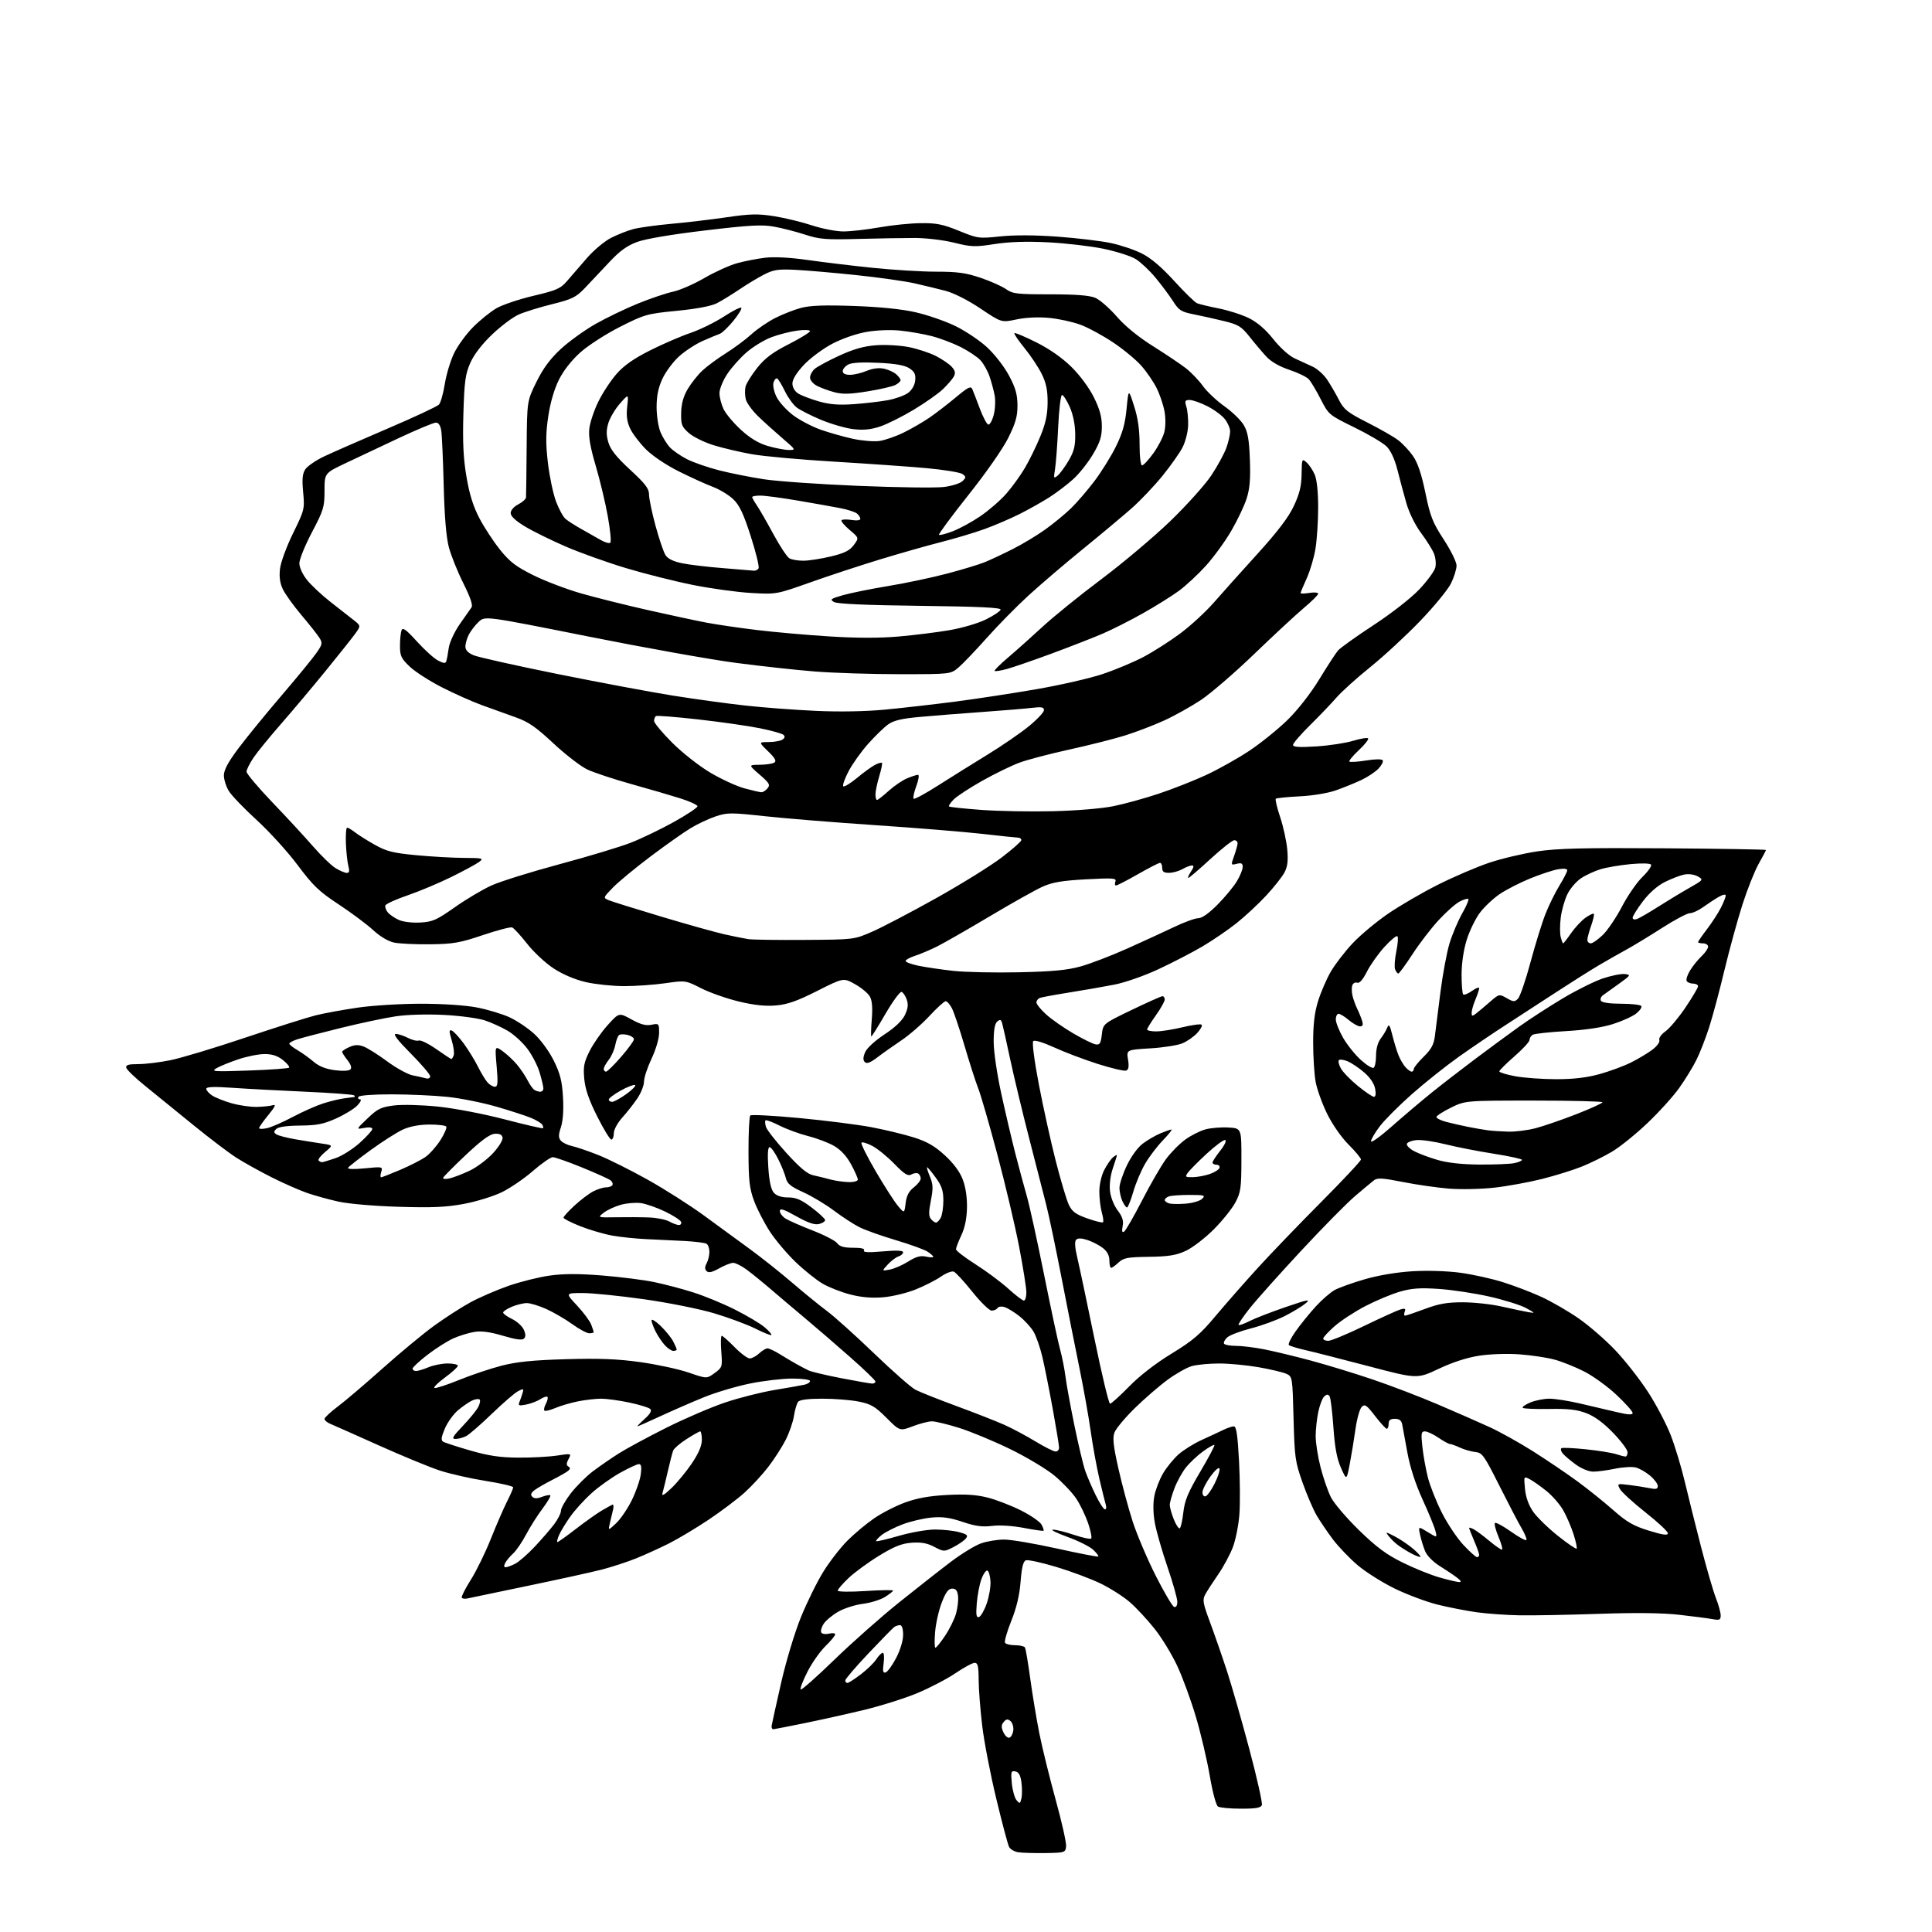 <?xml version="1.0" encoding="UTF-8" standalone="no"?>
<svg 
  version="1.1" 
  xmlns="http://www.w3.org/2000/svg" 
  xmlns:xlink="http://www.w3.org/1999/xlink" 
  xmlns:svg="http://www.w3.org/2000/svg"
  xmlns:rdf="http://www.w3.org/1999/02/22-rdf-syntax-ns#"
  xmlns:cc="http://creativecommons.org/ns#"
  xmlns:dc="http://purl.org/dc/elements/1.1/"
  viewBox="0 0 768 768"
  width="768"
  height="768"
>
<style>svg {background-color: white; }</style>"
<path stroke="none" fill="black" fill-rule="evenodd" d="M415.50,736.62C411.10,736.68 406.26,736.54 404.75,736.30C403.24,736.06 401.61,735.11 401.12,734.18C400.64,733.26 398.35,724.62 396.03,715.00C393.71,705.38 391.19,692.33 390.44,686.00C389.68,679.67 389.05,671.46 389.03,667.75C389.01,662.32 388.69,661.00 387.45,661.00C386.59,661.00 383.17,662.85 379.84,665.11C376.51,667.37 369.67,670.94 364.64,673.04C359.61,675.14 349.88,678.20 343.00,679.84C336.12,681.48 325.55,683.82 319.50,685.05C313.45,686.28 308.05,687.33 307.50,687.39C306.95,687.45 306.61,686.83 306.74,686.00C306.87,685.17 308.55,677.56 310.48,669.08C312.48,660.30 315.89,649.00 318.39,642.83C320.81,636.88 324.84,628.71 327.35,624.69C329.85,620.67 334.14,615.14 336.88,612.41C339.61,609.67 344.36,605.71 347.43,603.59C350.50,601.48 356.05,598.63 359.76,597.27C364.55,595.52 369.39,594.65 376.50,594.27C383.85,593.89 388.15,594.17 392.72,595.34C396.14,596.22 402.08,598.53 405.93,600.46C409.77,602.40 413.43,604.93 414.04,606.08C414.66,607.23 415.01,608.31 414.83,608.49C414.65,608.66 411.12,608.16 407.00,607.37C402.55,606.52 397.42,606.19 394.37,606.57C390.44,607.05 387.68,606.68 382.61,604.96C377.56,603.26 374.62,602.85 370.24,603.26C367.08,603.56 361.95,604.76 358.83,605.94C355.72,607.12 351.98,609.01 350.53,610.15C349.08,611.30 348.07,612.41 348.29,612.63C348.51,612.85 352.59,611.89 357.36,610.51C362.16,609.12 368.59,608.00 371.77,608.01C374.92,608.01 379.22,608.49 381.32,609.07C384.56,609.97 384.95,610.36 383.88,611.64C383.20,612.47 380.97,613.99 378.94,615.03C375.31,616.88 375.19,616.88 371.38,614.89C368.52,613.40 366.15,612.97 362.37,613.26C358.40,613.56 355.46,614.74 349.37,618.47C345.04,621.12 339.59,625.12 337.25,627.36C334.91,629.59 333.00,631.81 333.00,632.29C333.00,632.78 337.83,632.86 344.00,632.46C350.05,632.06 355.00,631.99 355.00,632.29C355.00,632.59 353.53,633.74 351.74,634.85C349.95,635.96 346.01,637.17 342.99,637.55C339.97,637.92 335.58,639.32 333.24,640.66C330.90,642.00 328.27,644.18 327.41,645.50C326.54,646.83 326.12,648.38 326.48,648.96C326.83,649.54 328.22,649.73 329.56,649.40C330.90,649.06 332.00,649.19 332.00,649.69C332.00,650.19 330.24,652.31 328.09,654.41C325.94,656.51 322.72,661.10 320.94,664.62C319.15,668.14 317.95,671.29 318.28,671.61C318.60,671.93 324.63,666.60 331.68,659.76C338.73,652.92 350.35,642.64 357.50,636.91C364.65,631.18 373.92,623.91 378.10,620.75C382.28,617.60 387.63,614.34 389.98,613.51C392.33,612.68 396.46,612.00 399.17,612.00C401.87,612.00 411.31,613.60 420.14,615.56C428.98,617.52 436.38,618.95 436.60,618.73C436.82,618.52 435.89,617.31 434.54,616.04C433.20,614.78 428.59,612.48 424.30,610.93C420.01,609.38 417.43,608.09 418.56,608.06C419.69,608.03 423.42,608.95 426.86,610.11C430.30,611.27 433.40,611.93 433.75,611.58C434.11,611.23 433.56,608.50 432.55,605.51C431.53,602.53 429.43,598.15 427.87,595.79C426.31,593.43 422.44,589.33 419.27,586.67C416.09,584.01 408.12,579.23 401.50,576.01C394.90,572.80 385.76,569.01 381.20,567.59C376.63,566.16 371.80,565.00 370.46,565.00C369.12,565.00 365.70,565.88 362.86,566.96C357.70,568.92 357.70,568.92 352.39,563.61C347.86,559.08 346.23,558.12 341.37,557.15C338.23,556.52 331.75,556.00 326.96,556.00C321.18,556.00 317.91,556.42 317.26,557.25C316.72,557.94 315.98,560.45 315.61,562.83C315.25,565.22 313.77,569.49 312.34,572.33C310.90,575.17 307.78,580.03 305.40,583.12C303.03,586.21 298.75,590.84 295.90,593.40C293.04,595.97 286.64,600.79 281.67,604.12C276.69,607.44 269.65,611.66 266.02,613.49C262.39,615.32 256.52,618.00 252.96,619.44C249.41,620.89 243.12,622.93 239.00,623.99C234.88,625.04 221.60,627.95 209.50,630.46C197.40,632.97 186.71,635.20 185.75,635.42C184.79,635.63 183.80,635.49 183.56,635.10C183.32,634.71 184.92,631.53 187.12,628.05C189.33,624.56 192.91,617.24 195.09,611.78C197.27,606.31 200.16,599.64 201.52,596.95C202.89,594.26 204.00,591.70 204.00,591.24C204.00,590.79 199.08,589.64 193.07,588.69C187.06,587.74 178.85,585.88 174.82,584.56C170.79,583.24 159.85,578.73 150.50,574.53C141.15,570.34 132.49,566.48 131.25,565.97C130.01,565.46 129.00,564.60 129.00,564.05C129.00,563.51 131.36,561.30 134.25,559.14C137.14,556.98 145.12,550.18 152.00,544.04C158.88,537.90 168.10,530.25 172.50,527.05C176.90,523.85 183.43,519.64 187.00,517.70C190.57,515.76 197.38,512.81 202.13,511.15C206.88,509.50 214.26,507.65 218.54,507.06C224.07,506.29 230.10,506.28 239.41,507.03C246.61,507.61 255.86,508.78 259.97,509.63C264.08,510.48 271.05,512.31 275.47,513.71C279.89,515.10 287.37,518.18 292.09,520.55C296.81,522.92 302.12,526.07 303.88,527.55C305.64,529.04 306.89,530.45 306.64,530.69C306.40,530.93 303.57,529.80 300.35,528.18C297.13,526.56 289.77,523.82 284.00,522.09C278.12,520.33 265.80,517.86 256.01,516.47C246.39,515.11 235.41,514.00 231.62,514.00C224.73,514.00 224.73,514.00 229.38,518.97C231.94,521.71 234.47,525.11 235.01,526.54C235.56,527.96 236.00,529.33 236.00,529.57C236.00,529.80 235.21,530.00 234.25,530.00C233.28,530.00 230.25,528.37 227.50,526.38C224.75,524.40 220.12,521.70 217.22,520.38C214.32,519.07 210.82,518.00 209.44,518.00C208.06,518.00 205.38,518.65 203.47,519.45C201.56,520.25 200.00,521.29 200.00,521.76C200.00,522.24 201.58,523.38 203.52,524.31C205.45,525.23 207.56,527.13 208.19,528.52C209.00,530.29 209.03,531.37 208.29,532.11C207.56,532.84 205.05,532.50 199.93,530.98C194.85,529.47 191.40,529.00 188.61,529.45C186.39,529.80 182.65,530.95 180.29,531.99C177.92,533.04 173.29,535.97 169.99,538.51C166.70,541.04 164.00,543.54 164.00,544.06C164.00,544.58 164.62,545.00 165.38,545.00C166.14,545.00 168.37,544.32 170.35,543.50C172.32,542.67 175.75,542.00 177.97,542.00C180.19,542.00 182.00,542.41 182.00,542.91C182.00,543.42 179.68,545.53 176.85,547.61C174.01,549.69 172.16,551.55 172.74,551.75C173.32,551.94 177.77,550.48 182.64,548.50C187.52,546.52 195.10,543.98 199.50,542.85C205.46,541.33 211.96,540.67 225.00,540.30C238.19,539.92 245.46,540.20 254.50,541.46C261.10,542.38 269.75,544.25 273.72,545.61C280.94,548.10 280.94,548.10 284.08,545.80C287.13,543.56 287.20,543.33 286.72,537.25C286.45,533.81 286.53,531.00 286.91,531.00C287.28,531.00 289.57,533.02 292.00,535.50C294.43,537.98 297.14,540.00 298.02,540.00C298.90,540.00 300.59,539.10 301.77,538.00C302.95,536.90 304.44,536.00 305.09,536.00C305.74,536.00 307.89,537.01 309.88,538.24C311.87,539.48 314.85,541.25 316.50,542.18C318.15,543.11 320.40,544.29 321.50,544.80C322.60,545.32 328.45,546.70 334.50,547.87C340.55,549.04 346.06,550.00 346.75,550.00C347.44,550.00 348.00,549.63 348.00,549.17C348.00,548.71 343.45,544.32 337.88,539.42C332.32,534.51 324.33,527.63 320.13,524.11C315.94,520.60 309.80,515.41 306.50,512.57C303.20,509.74 298.84,506.20 296.82,504.71C294.79,503.22 292.38,502.00 291.45,502.00C290.53,502.00 288.02,502.99 285.88,504.19C283.08,505.76 281.67,506.07 280.90,505.30C280.12,504.52 280.12,503.64 280.91,502.17C281.51,501.05 282.00,499.00 282.00,497.62C282.00,496.25 281.49,494.80 280.87,494.42C280.24,494.03 276.30,493.53 272.12,493.31C267.93,493.09 261.12,492.75 257.00,492.58C252.88,492.40 246.80,491.77 243.50,491.19C240.20,490.61 234.46,488.93 230.75,487.47C227.04,486.00 224.00,484.46 224.00,484.03C224.00,483.60 225.97,481.44 228.39,479.21C230.80,476.99 234.15,474.46 235.84,473.58C237.52,472.71 239.80,472.00 240.89,472.00C241.99,472.00 243.13,471.60 243.43,471.11C243.73,470.63 243.42,469.78 242.74,469.22C242.06,468.67 236.97,466.37 231.43,464.11C225.89,461.85 220.64,460.00 219.75,460.00C218.86,460.00 215.31,462.46 211.87,465.46C208.43,468.46 202.88,472.25 199.55,473.89C196.22,475.52 189.45,477.62 184.50,478.55C177.39,479.88 171.94,480.13 158.50,479.72C148.81,479.43 138.49,478.54 134.50,477.65C130.65,476.80 125.03,475.24 122.00,474.19C118.97,473.14 112.67,470.35 108.00,468.01C103.33,465.66 97.03,462.15 94.00,460.23C90.97,458.30 83.19,452.39 76.71,447.11C70.23,441.82 61.68,434.88 57.71,431.67C53.74,428.47 50.35,425.21 50.18,424.42C49.93,423.34 51.06,423.00 54.97,423.00C57.78,423.00 63.55,422.30 67.79,421.44C72.03,420.58 85.40,416.55 97.50,412.48C109.60,408.42 122.20,404.43 125.50,403.61C128.80,402.79 136.28,401.42 142.13,400.56C147.97,399.70 159.30,399.00 167.29,399.00C175.93,399.00 184.94,399.60 189.51,400.47C193.73,401.28 199.59,403.04 202.52,404.38C205.45,405.72 209.91,408.72 212.43,411.04C215.04,413.45 218.36,418.02 220.17,421.69C222.69,426.81 223.43,429.77 223.80,436.15C224.10,441.21 223.79,445.59 222.98,448.05C221.97,451.11 221.96,452.25 222.92,453.40C223.59,454.21 225.57,455.18 227.32,455.56C229.07,455.94 233.78,457.54 237.80,459.13C241.81,460.72 250.67,465.14 257.48,468.95C264.30,472.77 274.36,479.18 279.84,483.19C285.32,487.21 293.51,493.20 298.05,496.50C302.58,499.80 310.16,505.82 314.90,509.89C319.63,513.95 325.88,519.04 328.79,521.20C331.69,523.35 340.09,530.91 347.45,537.99C354.81,545.07 362.23,551.59 363.95,552.47C365.67,553.36 373.02,556.28 380.29,558.96C387.55,561.63 396.08,564.98 399.24,566.39C402.40,567.81 407.96,570.77 411.59,572.98C415.23,575.19 418.83,577.00 419.60,577.00C420.37,577.00 421.00,576.31 421.00,575.47C421.00,574.63 419.88,567.77 418.51,560.22C417.13,552.67 415.28,543.35 414.38,539.50C413.48,535.65 411.88,531.05 410.81,529.29C409.75,527.52 407.22,524.77 405.19,523.17C403.16,521.57 400.53,519.96 399.33,519.59C398.14,519.22 396.88,519.39 396.53,519.96C396.17,520.53 395.12,521.00 394.19,520.99C393.26,520.99 389.81,517.62 386.53,513.52C383.25,509.41 379.92,505.80 379.13,505.49C378.34,505.19 376.06,506.07 374.07,507.45C372.09,508.83 367.59,511.12 364.07,512.55C360.56,513.97 354.72,515.39 351.09,515.69C346.59,516.07 342.44,515.72 338.02,514.59C334.46,513.67 329.51,511.74 327.02,510.29C324.54,508.84 319.70,504.97 316.29,501.70C312.87,498.43 308.25,492.95 306.01,489.52C303.78,486.09 300.96,480.63 299.76,477.39C297.92,472.42 297.57,469.37 297.54,457.83C297.52,450.32 297.84,443.83 298.25,443.42C298.66,443.01 307.43,443.47 317.75,444.44C328.06,445.41 340.94,447.05 346.38,448.07C351.81,449.10 359.39,450.93 363.24,452.14C368.49,453.80 371.54,455.55 375.54,459.21C378.98,462.36 381.51,465.74 382.68,468.79C383.84,471.79 384.46,475.86 384.39,480.00C384.31,484.33 383.57,488.00 382.16,491.00C381.00,493.48 380.03,495.98 380.02,496.58C380.01,497.17 383.49,499.86 387.75,502.56C392.01,505.26 397.86,509.61 400.76,512.23C403.65,514.85 406.47,517.00 407.01,517.00C407.55,517.00 408.00,515.54 408.00,513.75C407.99,511.96 406.69,503.75 405.10,495.50C403.51,487.25 399.63,470.82 396.48,459.00C393.34,447.18 389.92,435.34 388.88,432.71C387.84,430.07 385.40,422.46 383.44,415.80C381.49,409.13 379.22,402.40 378.42,400.84C377.61,399.28 376.49,398.00 375.92,398.00C375.36,398.00 372.45,400.64 369.46,403.87C366.47,407.10 361.43,411.48 358.26,413.60C355.09,415.73 350.78,418.77 348.69,420.37C345.95,422.45 344.56,422.96 343.79,422.19C343.02,421.42 343.05,420.31 343.89,418.31C344.58,416.66 347.76,413.73 351.56,411.22C355.78,408.45 358.64,405.73 359.72,403.47C360.94,400.89 361.13,399.29 360.44,397.32C359.92,395.86 359.00,394.50 358.39,394.30C357.78,394.09 354.91,397.99 352.02,402.96C349.13,407.93 346.59,412.00 346.37,412.00C346.16,412.00 346.24,408.96 346.54,405.25C346.93,400.63 346.69,397.76 345.80,396.16C345.09,394.87 342.43,392.65 339.89,391.23C335.29,388.64 335.29,388.64 324.89,393.89C316.95,397.91 313.09,399.27 308.50,399.68C304.30,400.05 299.89,399.59 293.77,398.13C288.96,396.98 282.21,394.62 278.77,392.87C272.50,389.69 272.50,389.69 264.45,390.85C260.02,391.48 252.68,392.00 248.15,392.00C243.61,392.00 236.79,391.29 233.00,390.43C228.71,389.46 223.87,387.42 220.22,385.06C216.96,382.96 212.22,378.56 209.58,375.20C206.96,371.87 204.26,368.93 203.59,368.67C202.91,368.41 197.67,369.79 191.93,371.72C182.82,374.80 180.17,375.26 171.00,375.37C165.22,375.44 158.77,375.13 156.66,374.69C154.31,374.19 151.06,372.26 148.29,369.70C145.79,367.40 139.65,362.82 134.63,359.51C126.82,354.37 124.46,352.11 118.34,343.92C114.41,338.65 107.09,330.60 102.08,326.02C97.07,321.44 92.08,316.25 90.99,314.48C89.89,312.71 89.00,309.89 89.00,308.22C89.00,306.06 90.71,302.90 94.88,297.34C98.12,293.03 105.78,283.65 111.90,276.50C118.03,269.35 124.24,261.77 125.72,259.65C128.18,256.14 128.28,255.61 126.95,253.51C126.15,252.25 122.94,248.18 119.80,244.47C116.67,240.77 113.35,236.15 112.43,234.21C111.27,231.77 110.93,229.27 111.31,226.06C111.61,223.52 113.94,217.18 116.50,211.97C121.03,202.74 121.13,202.33 120.51,195.68C120.02,190.47 120.22,188.32 121.35,186.58C122.17,185.33 125.47,183.05 128.67,181.52C131.88,179.99 143.22,175.01 153.88,170.45C164.54,165.89 173.82,161.57 174.49,160.83C175.17,160.10 176.22,156.40 176.82,152.61C177.42,148.81 179.10,143.28 180.55,140.31C182.01,137.33 185.41,132.69 188.11,129.98C190.81,127.28 194.95,123.94 197.30,122.56C199.65,121.19 206.28,118.95 212.04,117.59C221.35,115.39 222.83,114.73 225.50,111.61C227.15,109.69 230.70,105.59 233.39,102.50C236.09,99.41 240.37,95.83 242.91,94.55C245.45,93.26 249.40,91.70 251.69,91.08C253.98,90.47 260.72,89.53 266.67,88.99C272.63,88.46 282.57,87.29 288.77,86.38C298.29,84.99 301.25,84.92 307.77,85.95C312.02,86.63 318.77,88.26 322.77,89.59C326.77,90.91 332.40,92.00 335.27,92.00C338.15,92.00 344.55,91.27 349.50,90.39C354.45,89.51 361.88,88.75 366.00,88.71C372.23,88.63 374.80,89.15 381.19,91.75C388.68,94.81 389.11,94.87 397.69,93.97C403.33,93.38 411.52,93.42 420.47,94.08C428.16,94.65 437.61,95.78 441.47,96.59C445.34,97.39 450.92,99.27 453.89,100.76C457.51,102.58 461.72,106.15 466.74,111.66C470.84,116.17 474.94,120.17 475.85,120.55C476.76,120.92 480.64,121.85 484.48,122.61C488.31,123.37 493.71,125.10 496.48,126.47C499.80,128.12 503.07,130.93 506.15,134.81C508.85,138.22 512.41,141.42 514.65,142.46C516.77,143.44 520.00,144.93 521.84,145.77C523.68,146.62 526.27,148.97 527.61,150.99C528.95,153.01 531.05,156.62 532.27,159.01C534.21,162.80 535.67,163.96 543.50,167.93C548.45,170.44 553.96,173.59 555.74,174.93C557.52,176.27 560.20,179.12 561.69,181.27C563.58,183.99 565.07,188.46 566.62,195.93C568.55,205.31 569.48,207.67 573.91,214.47C576.71,218.75 579.00,223.41 579.00,224.81C579.00,226.22 578.03,229.38 576.83,231.84C575.64,234.30 570.13,241.04 564.58,246.80C559.04,252.57 550.12,260.82 544.76,265.13C539.41,269.44 533.36,274.89 531.32,277.23C529.29,279.58 524.56,284.52 520.81,288.22C517.07,291.91 514.00,295.46 514.00,296.11C514.00,296.98 516.47,297.14 523.25,296.71C528.34,296.38 534.91,295.39 537.85,294.49C540.79,293.60 543.49,293.15 543.84,293.51C544.20,293.86 542.55,295.96 540.18,298.18C537.81,300.39 536.11,302.44 536.41,302.74C536.71,303.04 539.68,302.84 543.02,302.31C546.64,301.72 549.31,301.70 549.65,302.24C549.96,302.74 549.21,304.22 547.98,305.52C546.75,306.83 543.67,308.88 541.12,310.08C538.58,311.28 534.02,313.13 531.00,314.19C527.84,315.30 521.71,316.31 516.58,316.56C511.68,316.80 507.43,317.24 507.14,317.52C506.86,317.81 507.63,321.07 508.87,324.77C510.11,328.47 511.37,334.22 511.69,337.56C512.11,342.06 511.84,344.41 510.64,346.74C509.75,348.46 506.49,352.60 503.40,355.93C500.31,359.27 494.99,364.22 491.58,366.94C488.16,369.66 482.02,373.85 477.93,376.26C473.84,378.66 466.00,382.72 460.50,385.28C454.93,387.88 447.18,390.59 443.00,391.40C438.87,392.21 430.82,393.61 425.11,394.52C419.40,395.43 414.11,396.41 413.36,396.69C412.61,396.98 412.00,397.79 412.00,398.49C412.00,399.19 413.74,401.34 415.87,403.26C418.00,405.19 422.84,408.57 426.62,410.78C430.41,412.99 434.40,414.96 435.50,415.15C437.18,415.44 437.58,414.83 438.00,411.22C438.50,406.94 438.50,406.94 449.86,401.47C456.11,398.46 461.62,396.00 462.11,396.00C462.60,396.00 463.00,396.60 463.00,397.32C463.00,398.05 461.43,400.86 459.50,403.57C457.57,406.28 456.00,408.83 456.00,409.25C456.00,409.66 457.62,410.00 459.61,410.00C461.59,410.00 466.32,409.25 470.11,408.34C473.90,407.42 477.31,406.97 477.67,407.34C478.04,407.71 477.25,409.19 475.92,410.63C474.59,412.08 471.95,413.92 470.06,414.72C468.17,415.52 462.39,416.44 457.21,416.74C447.79,417.31 447.79,417.31 448.41,421.18C448.86,423.97 448.65,425.20 447.67,425.57C446.93,425.86 441.86,424.67 436.41,422.94C430.96,421.20 423.16,418.25 419.07,416.37C414.67,414.36 411.27,413.33 410.74,413.86C410.21,414.39 411.12,421.45 412.97,431.13C414.69,440.13 417.71,453.80 419.68,461.50C421.64,469.20 423.98,477.03 424.87,478.91C426.19,481.66 427.60,482.70 432.23,484.34C435.38,485.46 438.19,486.15 438.46,485.87C438.74,485.59 438.52,483.83 437.98,481.94C437.44,480.06 437.00,476.35 437.00,473.72C437.00,470.95 437.82,467.32 438.93,465.14C439.99,463.07 441.56,460.78 442.43,460.06C443.29,459.34 444.00,458.96 444.00,459.20C444.00,459.44 443.27,461.78 442.38,464.40C441.40,467.26 440.95,470.88 441.24,473.47C441.52,475.93 442.82,479.22 444.28,481.14C446.17,483.63 446.69,485.25 446.27,487.40C445.88,489.41 446.06,490.08 446.84,489.60C447.47,489.21 450.68,483.63 453.99,477.20C457.30,470.76 461.58,463.36 463.51,460.75C465.44,458.13 468.89,454.65 471.17,453.00C473.44,451.34 477.06,449.52 479.20,448.95C481.34,448.37 485.43,448.03 488.30,448.20C493.50,448.50 493.50,448.50 493.48,461.00C493.46,472.20 493.22,473.97 491.09,477.98C489.79,480.44 485.89,485.29 482.43,488.76C478.96,492.22 473.96,496.05 471.32,497.26C467.49,499.01 464.49,499.50 456.70,499.60C448.19,499.72 446.61,500.02 444.64,501.87C443.39,503.04 442.06,504.00 441.69,504.00C441.31,504.00 441.00,502.68 441.00,501.07C441.00,499.12 440.14,497.47 438.44,496.13C437.03,495.02 434.29,493.59 432.35,492.95C429.96,492.16 428.49,492.11 427.80,492.80C427.11,493.49 427.27,495.87 428.29,500.16C429.11,503.65 432.17,518.09 435.08,532.25C437.99,546.41 440.77,558.00 441.26,558.00C441.75,558.00 445.15,554.92 448.83,551.17C452.99,546.90 459.34,541.98 465.70,538.10C474.20,532.90 477.10,530.43 483.16,523.19C487.16,518.41 494.73,509.79 499.97,504.04C505.21,498.29 516.59,486.46 525.25,477.76C533.91,469.05 541.00,461.48 541.00,460.92C541.00,460.36 538.78,457.68 536.06,454.97C533.21,452.11 529.62,446.96 527.56,442.76C525.60,438.77 523.55,433.08 523.00,430.11C522.45,427.15 522.00,420.11 522.00,414.47C522.00,407.02 522.55,402.47 523.99,397.86C525.08,394.36 527.32,389.18 528.96,386.34C530.60,383.50 534.43,378.49 537.49,375.19C540.54,371.89 546.97,366.51 551.77,363.22C556.57,359.94 565.59,354.70 571.81,351.59C578.04,348.47 587.13,344.58 592.02,342.94C596.91,341.30 605.48,339.28 611.05,338.44C619.11,337.24 629.46,336.99 661.59,337.21C683.81,337.37 702.00,337.67 702.00,337.88C702.00,338.09 700.70,340.56 699.10,343.38C697.51,346.20 694.60,353.50 692.64,359.60C690.69,365.71 687.48,377.41 685.51,385.60C683.55,393.80 680.80,404.07 679.40,408.42C678.00,412.78 675.71,418.63 674.31,421.42C672.91,424.22 669.85,429.20 667.50,432.50C665.16,435.80 659.46,442.10 654.83,446.50C650.20,450.90 643.86,456.01 640.73,457.85C637.61,459.70 632.29,462.33 628.91,463.69C625.53,465.06 618.45,467.27 613.18,468.61C607.91,469.94 599.31,471.52 594.05,472.11C588.80,472.70 580.67,472.87 576.00,472.50C571.33,472.12 563.07,470.94 557.66,469.86C549.56,468.26 547.52,468.14 546.16,469.20C545.25,469.90 541.85,472.74 538.62,475.49C535.38,478.25 525.71,488.06 517.12,497.31C508.53,506.55 499.34,516.84 496.70,520.18C494.06,523.51 492.11,526.44 492.36,526.69C492.60,526.94 494.55,526.25 496.69,525.16C498.82,524.07 505.28,521.56 511.04,519.59C519.95,516.54 521.13,516.32 519.00,518.11C517.63,519.27 513.87,521.55 510.65,523.18C507.42,524.81 501.38,527.01 497.22,528.07C493.05,529.14 488.84,530.74 487.85,531.64C486.86,532.53 486.29,533.66 486.58,534.13C486.88,534.61 489.00,535.00 491.31,535.00C493.61,535.00 498.65,535.62 502.50,536.37C506.35,537.13 514.68,539.13 521.01,540.83C527.34,542.53 538.36,545.89 545.51,548.31C552.65,550.72 564.35,555.19 571.50,558.25C578.65,561.30 587.90,565.36 592.06,567.26C596.22,569.16 604.10,573.55 609.56,577.02C615.03,580.49 622.88,585.80 627.00,588.82C631.12,591.84 637.52,596.97 641.21,600.22C646.67,605.04 649.30,606.56 655.46,608.46C661.05,610.18 663.00,610.45 663.00,609.50C663.00,608.79 658.98,605.04 654.06,601.16C649.14,597.27 644.59,593.10 643.94,591.89C642.79,589.74 642.86,589.71 647.63,590.30C650.31,590.63 653.96,591.20 655.75,591.57C658.30,592.10 659.00,591.92 659.00,590.71C659.00,589.87 657.62,588.01 655.92,586.59C654.23,585.16 651.67,583.70 650.22,583.34C648.78,582.98 645.07,583.20 641.99,583.84C638.90,584.48 635.01,585.00 633.34,585.00C631.59,585.00 628.65,583.80 626.40,582.17C624.26,580.61 621.92,578.62 621.20,577.76C620.49,576.89 620.27,575.95 620.71,575.68C621.15,575.40 625.56,575.61 630.51,576.13C635.45,576.65 640.80,577.51 642.40,578.04C643.99,578.57 645.68,579.00 646.15,579.00C646.62,579.00 646.99,578.21 646.98,577.25C646.97,576.29 644.38,572.83 641.23,569.57C637.42,565.62 633.86,563.00 630.60,561.76C626.84,560.33 623.39,559.93 615.81,560.08C610.37,560.18 605.65,559.98 605.31,559.64C604.97,559.30 606.32,558.35 608.31,557.51C610.31,556.68 613.73,556.00 615.93,556.00C618.13,556.00 623.65,556.87 628.21,557.94C632.77,559.01 639.31,560.55 642.75,561.35C647.28,562.42 649.00,562.51 649.00,561.67C649.00,561.04 646.13,557.82 642.61,554.51C639.10,551.20 633.32,547.02 629.77,545.20C626.22,543.39 620.88,541.25 617.90,540.45C614.93,539.65 608.67,538.71 604.00,538.37C599.14,538.02 592.28,538.25 588.00,538.91C583.19,539.65 577.43,541.51 571.92,544.12C563.34,548.17 563.34,548.17 543.92,543.06C533.24,540.25 521.91,537.36 518.75,536.65C515.59,535.93 512.70,535.04 512.34,534.67C511.97,534.30 513.17,531.86 515.01,529.25C516.85,526.64 520.39,522.25 522.89,519.50C525.38,516.75 528.86,513.72 530.62,512.77C532.38,511.82 537.77,509.90 542.60,508.50C547.93,506.95 555.31,505.72 561.43,505.35C567.31,504.99 575.19,505.23 580.36,505.92C585.24,506.57 592.89,508.25 597.36,509.66C601.84,511.06 608.75,513.70 612.73,515.53C616.70,517.35 623.33,521.18 627.45,524.03C631.58,526.88 638.17,532.60 642.10,536.74C646.03,540.88 651.90,548.37 655.14,553.38C658.39,558.40 662.44,566.10 664.14,570.50C665.85,574.90 668.36,583.23 669.73,589.00C671.10,594.77 674.01,606.45 676.20,614.95C678.40,623.46 681.05,632.58 682.10,635.24C683.14,637.90 684.00,641.01 684.00,642.15C684.00,643.94 683.56,644.14 680.75,643.63C678.96,643.30 673.00,642.52 667.50,641.90C660.82,641.15 650.20,641.02 635.50,641.53C623.40,641.94 609.23,642.21 604.00,642.11C598.77,642.02 591.12,641.47 587.00,640.90C582.88,640.32 575.90,638.96 571.50,637.87C567.10,636.78 559.45,633.92 554.50,631.52C549.55,629.11 542.87,624.90 539.65,622.16C536.43,619.42 532.01,614.80 529.82,611.89C527.64,608.98 524.74,604.70 523.38,602.39C522.02,600.07 519.50,594.20 517.78,589.34C514.85,581.09 514.61,579.39 514.21,563.86C513.78,547.36 513.75,547.21 511.33,546.10C509.98,545.49 505.03,544.32 500.31,543.49C495.60,542.67 488.53,542.00 484.62,542.01C480.70,542.01 475.85,542.47 473.82,543.03C471.80,543.59 467.41,546.07 464.06,548.54C460.71,551.00 454.84,556.09 451.02,559.84C447.20,563.59 443.61,567.90 443.03,569.42C442.21,571.58 442.54,574.66 444.57,583.70C445.99,590.04 448.55,599.54 450.25,604.81C451.96,610.08 456.09,619.80 459.43,626.40C462.77,633.00 466.06,638.58 466.75,638.79C467.51,639.02 468.00,638.22 468.00,636.74C468.00,635.41 466.24,629.16 464.08,622.86C461.92,616.56 459.67,608.70 459.07,605.40C458.39,601.66 458.31,597.67 458.85,594.79C459.32,592.25 460.88,588.17 462.32,585.72C463.75,583.28 466.56,579.83 468.57,578.07C470.57,576.31 474.75,573.73 477.86,572.33C480.96,570.92 484.77,569.15 486.33,568.39C487.89,567.63 489.75,567.00 490.48,567.00C491.47,567.00 491.98,570.41 492.53,580.71C492.93,588.25 493.00,597.87 492.67,602.09C492.35,606.31 491.18,612.14 490.08,615.04C488.97,617.95 486.37,622.79 484.29,625.80C482.20,628.81 479.89,632.39 479.14,633.75C477.93,635.95 478.13,637.14 481.00,644.86C482.76,649.61 485.76,658.23 487.65,664.00C489.55,669.77 493.59,683.87 496.63,695.31C499.68,706.76 501.92,716.77 501.61,717.56C501.20,718.64 499.14,719.00 493.28,718.98C489.00,718.98 484.90,718.59 484.17,718.13C483.41,717.65 482.00,712.37 480.90,705.91C479.83,699.65 477.36,689.13 475.40,682.52C473.45,675.91 470.10,666.76 467.96,662.19C465.82,657.61 461.78,650.99 458.97,647.47C456.17,643.94 451.80,639.23 449.26,637.00C446.72,634.76 441.46,631.39 437.57,629.50C433.68,627.61 425.72,624.63 419.89,622.88C414.05,621.12 408.60,619.94 407.79,620.25C406.74,620.66 406.14,623.09 405.70,628.72C405.29,634.09 404.10,639.09 402.00,644.33C400.30,648.58 399.18,652.49 399.52,653.03C399.85,653.56 401.64,654.00 403.50,654.00C405.36,654.00 407.13,654.40 407.43,654.89C407.73,655.37 408.67,660.89 409.52,667.14C410.37,673.39 411.99,683.18 413.12,688.89C414.26,694.61 417.19,706.52 419.63,715.38C422.08,724.23 423.96,732.60 423.79,733.99C423.51,736.43 423.26,736.50 415.50,736.62zM406.02,714.91C406.33,713.62 406.33,710.75 406.04,708.54C405.65,705.66 404.97,704.42 403.61,704.16C401.92,703.84 401.78,704.31 402.21,708.87C402.48,711.65 403.32,714.68 404.08,715.60C405.35,717.12 405.51,717.06 406.02,714.91zM401.26,690.75C401.94,690.53 402.64,689.22 402.80,687.84C402.97,686.46 402.46,684.80 401.68,684.15C400.58,683.23 399.98,683.31 398.99,684.52C397.99,685.72 397.96,686.63 398.87,688.61C399.51,690.01 400.58,690.97 401.26,690.75zM336.86,669.00C337.33,669.00 339.73,667.46 342.19,665.58C344.65,663.71 347.42,661.01 348.35,659.58C349.28,658.16 350.44,657.00 350.93,657.00C351.41,657.00 351.56,658.86 351.26,661.13C350.82,664.38 351.00,665.17 352.09,664.80C352.85,664.55 354.72,661.96 356.24,659.06C357.87,655.93 359.00,652.19 359.00,649.89C359.00,647.44 358.54,646.01 357.75,646.02C357.06,646.02 356.04,646.36 355.47,646.77C354.91,647.17 350.29,651.89 345.22,657.25C340.15,662.61 336.00,667.45 336.00,668.00C336.00,668.55 336.39,669.00 336.86,669.00zM371.84,655.00C372.21,655.00 373.93,652.86 375.68,650.25C377.43,647.64 379.38,643.69 380.02,641.48C380.66,639.27 381.03,636.12 380.84,634.48C380.59,632.28 379.98,631.50 378.51,631.50C377.01,631.50 375.97,632.89 374.38,637.00C373.20,640.02 372.00,645.31 371.72,648.75C371.43,652.19 371.48,655.00 371.84,655.00zM389.16,642.80C389.89,642.56 391.28,640.15 392.23,637.43C393.18,634.72 393.86,630.73 393.73,628.58C393.60,626.42 393.05,624.51 392.50,624.33C391.94,624.14 390.87,625.69 390.12,627.75C389.37,629.81 388.54,634.14 388.28,637.36C387.91,641.98 388.10,643.14 389.16,642.80zM580.00,628.90C581.04,628.92 580.83,628.41 579.29,627.22C578.08,626.27 574.99,624.19 572.43,622.60C569.67,620.88 567.25,618.43 566.50,616.60C565.80,614.89 564.90,611.97 564.50,610.10C563.77,606.70 563.77,606.70 567.54,609.02C571.31,611.35 571.31,611.35 570.59,608.50C570.20,606.93 567.90,601.34 565.49,596.07C562.68,589.92 560.53,583.29 559.47,577.50C558.57,572.55 557.64,567.49 557.40,566.25C557.09,564.64 556.26,564.00 554.48,564.00C552.67,564.00 552.00,564.54 552.00,566.00C552.00,567.10 551.66,567.98 551.25,567.96C550.84,567.93 548.75,565.65 546.61,562.88C543.24,558.50 542.54,558.03 541.29,559.28C540.50,560.07 539.39,564.04 538.82,568.11C538.25,572.17 537.23,578.42 536.54,582.00C535.29,588.50 535.29,588.50 533.06,583.50C531.44,579.87 530.61,575.44 530.05,567.37C529.62,561.25 528.94,555.72 528.55,555.07C528.01,554.21 527.47,554.19 526.48,555.02C525.74,555.63 524.66,558.37 524.07,561.11C523.48,563.86 523.00,568.25 523.00,570.89C523.00,573.52 523.87,579.09 524.94,583.26C526.00,587.43 527.86,592.79 529.05,595.17C530.25,597.55 535.26,603.43 540.19,608.24C547.11,614.98 551.06,617.92 557.48,621.10C562.06,623.37 568.66,626.04 572.15,627.04C575.64,628.04 579.17,628.87 580.00,628.90zM201.01,623.00C201.61,623.00 203.32,622.37 204.81,621.60C206.31,620.82 209.79,617.79 212.55,614.85C215.31,611.91 218.79,607.88 220.29,605.91C221.78,603.93 223.00,601.50 223.00,600.50C223.00,599.50 224.77,596.39 226.93,593.59C229.10,590.79 233.03,586.87 235.68,584.87C238.33,582.87 242.97,579.67 246.00,577.75C249.03,575.83 257.52,571.25 264.87,567.56C272.23,563.88 282.80,559.34 288.37,557.47C293.94,555.61 302.77,553.38 308.00,552.52C313.23,551.65 318.51,550.73 319.75,550.45C320.99,550.18 322.00,549.52 322.00,548.98C322.00,548.43 318.88,548.00 314.91,548.00C311.01,548.00 303.43,548.89 298.07,549.99C292.70,551.08 284.53,553.51 279.91,555.39C275.28,557.27 267.52,560.65 262.65,562.90C257.78,565.16 253.61,567.00 253.38,567.00C253.16,567.00 254.44,565.68 256.23,564.07C258.45,562.07 259.18,560.80 258.49,560.10C257.93,559.54 254.19,558.38 250.17,557.54C246.15,556.69 241.12,556.00 238.98,556.00C236.85,556.00 232.71,556.47 229.80,557.05C226.88,557.63 222.81,558.83 220.74,559.71C218.67,560.59 216.72,561.06 216.41,560.74C216.09,560.43 216.36,559.19 217.00,558.00C217.64,556.81 217.91,555.58 217.61,555.28C217.31,554.98 216.04,555.39 214.78,556.20C213.53,557.02 210.99,557.97 209.14,558.34C206.22,558.91 205.88,558.77 206.51,557.25C206.90,556.29 207.47,554.66 207.76,553.64C208.24,551.96 208.05,551.90 205.90,553.04C204.58,553.73 199.90,557.78 195.50,562.02C191.10,566.27 186.52,570.25 185.32,570.87C184.11,571.49 182.21,572.00 181.09,572.00C179.40,572.00 179.89,571.12 183.90,566.91C186.58,564.10 189.34,560.73 190.05,559.41C190.76,558.08 191.04,556.70 190.67,556.34C190.31,555.97 188.98,556.14 187.73,556.71C186.47,557.29 183.94,559.02 182.11,560.56C180.27,562.11 177.90,565.39 176.85,567.85C175.41,571.22 175.23,572.52 176.13,573.08C176.79,573.49 181.64,575.07 186.91,576.59C194.24,578.71 198.74,579.38 206.00,579.43C211.22,579.47 218.13,579.10 221.35,578.62C227.21,577.74 227.21,577.74 226.00,580.00C225.10,581.69 225.08,582.43 225.94,582.97C226.79,583.49 226.75,583.95 225.80,584.72C225.08,585.29 222.25,586.91 219.50,588.30C216.75,589.70 213.60,591.52 212.50,592.35C211.05,593.45 210.80,594.17 211.59,594.97C212.37,595.76 213.47,595.77 215.48,595.01C217.02,594.42 218.50,594.16 218.76,594.43C219.03,594.70 217.63,597.07 215.65,599.71C213.66,602.34 210.73,606.98 209.13,610.00C207.53,613.02 205.23,616.39 204.02,617.49C202.81,618.58 201.39,620.27 200.87,621.24C200.24,622.42 200.29,623.00 201.01,623.00zM564.50,618.92C563.95,618.92 562.12,618.15 560.44,617.21C558.75,616.27 556.50,614.83 555.44,614.00C554.37,613.17 552.83,611.65 552.01,610.61C550.61,608.84 550.78,608.85 554.51,610.78C556.70,611.92 560.08,614.22 562.00,615.88C563.92,617.55 565.05,618.92 564.50,618.92zM587.14,619.00C587.61,619.00 588.00,618.59 588.00,618.08C588.00,617.58 587.10,615.07 586.00,612.50C584.90,609.93 584.00,607.63 584.00,607.38C584.00,607.13 584.83,607.38 585.85,607.92C586.87,608.47 589.62,610.51 591.95,612.46C594.28,614.41 596.56,616.00 597.01,616.00C597.46,616.00 596.88,613.76 595.72,611.02C594.57,608.28 593.91,605.76 594.26,605.41C594.61,605.06 597.51,606.62 600.70,608.88C603.89,611.15 606.63,612.61 606.79,612.13C606.95,611.65 606.05,609.51 604.79,607.38C603.53,605.24 599.57,597.65 595.98,590.50C589.98,578.55 589.22,577.48 586.48,577.20C584.84,577.03 582.08,576.24 580.35,575.45C578.62,574.65 576.81,574.00 576.33,574.00C575.85,574.00 573.81,572.88 571.79,571.50C569.76,570.12 567.35,569.00 566.42,569.00C564.95,569.00 564.83,569.79 565.43,575.25C565.81,578.69 566.80,584.16 567.63,587.41C568.46,590.66 570.94,596.90 573.14,601.28C575.34,605.65 579.20,611.43 581.71,614.12C584.22,616.80 586.66,619.00 587.14,619.00zM626.73,615.60C626.99,615.34 626.43,612.74 625.49,609.81C624.55,606.89 622.70,602.62 621.38,600.31C620.07,598.01 617.08,594.58 614.74,592.69C612.41,590.81 609.43,588.71 608.11,588.02C605.72,586.78 605.72,586.78 606.21,591.87C606.53,595.19 607.66,598.34 609.44,600.91C610.94,603.07 615.34,607.37 619.21,610.46C623.09,613.55 626.47,615.86 626.73,615.60zM221.59,613.00C221.90,613.00 225.21,610.64 228.95,607.75C232.70,604.86 237.28,601.61 239.13,600.52C240.98,599.44 242.90,598.37 243.39,598.14C243.88,597.92 244.02,598.81 243.70,600.12C243.39,601.43 242.81,603.85 242.43,605.50C241.73,608.50 241.73,608.50 244.92,605.51C246.68,603.86 249.47,599.76 251.14,596.38C252.80,593.00 254.41,588.38 254.71,586.12C255.11,583.14 254.91,582.00 253.98,582.00C253.27,582.00 249.90,583.56 246.49,585.47C243.08,587.38 237.99,591.00 235.19,593.52C232.39,596.03 228.59,600.21 226.75,602.80C224.90,605.38 222.87,608.74 222.22,610.25C221.57,611.76 221.29,613.00 221.59,613.00zM468.97,607.52C469.39,607.26 470.04,604.40 470.40,601.16C470.94,596.43 472.25,593.28 477.11,585.05C480.44,579.43 482.97,574.64 482.74,574.41C482.51,574.18 480.49,575.31 478.25,576.93C476.01,578.56 472.95,581.43 471.44,583.31C469.94,585.20 467.88,588.93 466.86,591.62C465.84,594.30 465.00,597.28 465.00,598.23C465.00,599.18 465.72,601.77 466.61,603.97C467.49,606.18 468.56,607.78 468.97,607.52zM439.23,600.00C439.73,600.00 439.89,599.21 439.59,598.25C439.30,597.29 438.15,592.67 437.05,588.00C435.96,583.33 434.39,574.77 433.58,569.00C432.77,563.23 430.76,551.98 429.13,544.00C427.49,536.02 424.28,519.83 421.99,508.00C419.70,496.18 416.96,483.12 415.91,479.00C414.86,474.88 411.79,462.95 409.11,452.50C406.42,442.05 403.02,427.88 401.55,421.00C400.09,414.12 398.65,407.69 398.36,406.70C397.94,405.27 397.54,405.14 396.42,406.07C395.45,406.87 395.00,409.41 395.00,414.08C395.00,417.97 396.30,426.86 398.02,434.71C399.67,442.29 402.19,453.00 403.60,458.50C405.01,464.00 407.06,471.58 408.14,475.35C409.23,479.11 412.34,493.29 415.07,506.85C417.79,520.41 420.65,533.75 421.42,536.50C422.19,539.25 423.13,543.98 423.51,547.00C423.88,550.02 425.50,558.85 427.09,566.61C428.69,574.37 430.63,582.54 431.42,584.76C432.20,586.98 434.08,591.32 435.58,594.40C437.09,597.48 438.73,600.00 439.23,600.00zM266.96,591.50C269.26,589.30 272.91,584.86 275.07,581.64C277.72,577.69 279.00,574.67 279.00,572.39C279.00,570.52 278.70,569.00 278.34,569.00C277.97,569.00 275.54,570.37 272.93,572.05C270.31,573.72 267.92,575.78 267.60,576.61C267.28,577.44 266.32,581.13 265.48,584.81C264.63,588.49 263.68,592.40 263.36,593.50C262.94,594.93 263.97,594.36 266.96,591.50zM479.25,594.79C479.94,594.58 481.55,592.31 482.84,589.73C484.13,587.16 485.00,584.49 484.77,583.80C484.53,583.09 482.97,584.44 481.17,586.92C479.43,589.33 478.00,592.17 478.00,593.23C478.00,594.32 478.55,595.00 479.25,594.79zM267.67,537.00C266.95,537.00 265.42,535.99 264.29,534.75C263.16,533.51 261.51,531.06 260.62,529.30C259.73,527.54 259.00,525.54 259.00,524.85C259.00,524.17 260.61,525.16 262.59,527.05C264.56,528.95 266.81,531.72 267.59,533.20C268.36,534.69 269.00,536.15 269.00,536.45C269.00,536.75 268.40,537.00 267.67,537.00zM528.01,533.00C529.11,533.00 535.52,530.34 542.26,527.08C548.99,523.82 555.51,520.87 556.74,520.51C558.51,520.01 558.86,520.20 558.39,521.43C558.06,522.30 558.12,523.00 558.52,523.00C558.93,523.00 562.46,521.80 566.38,520.34C571.92,518.26 575.27,517.67 581.50,517.68C585.90,517.68 592.88,518.44 597.00,519.38C601.12,520.31 605.85,521.30 607.50,521.59C610.38,522.08 610.35,522.02 606.65,519.98C604.53,518.81 598.01,516.76 592.15,515.43C586.29,514.10 577.21,512.72 571.97,512.37C564.47,511.86 561.18,512.10 556.47,513.46C553.19,514.40 547.03,516.98 542.78,519.18C538.54,521.39 533.03,524.98 530.53,527.18C528.04,529.37 526.00,531.58 526.00,532.08C526.00,532.59 526.90,533.00 528.01,533.00zM353.72,504.67C355.49,504.34 358.79,502.89 361.05,501.47C364.12,499.53 365.90,499.04 368.08,499.52C369.69,499.87 371.00,499.91 371.00,499.60C371.00,499.30 369.97,498.37 368.71,497.55C367.46,496.72 361.77,494.67 356.07,492.97C350.38,491.28 343.87,488.96 341.61,487.82C339.35,486.68 334.80,483.72 331.50,481.24C328.20,478.76 322.70,475.46 319.28,473.92C314.33,471.68 312.93,470.54 312.39,468.31C312.02,466.76 310.65,463.36 309.34,460.75C308.03,458.14 306.50,456.00 305.92,456.00C305.23,456.00 305.06,458.79 305.42,464.16C305.80,469.76 306.50,472.89 307.64,474.16C308.73,475.36 310.69,476.00 313.31,476.00C316.44,476.00 318.49,476.88 322.66,480.03C325.60,482.25 328.00,484.49 328.00,485.01C328.00,485.54 326.91,486.24 325.57,486.57C323.85,487.00 321.25,486.12 316.57,483.50C311.51,480.67 310.00,480.19 310.00,481.39C310.00,482.25 311.01,483.60 312.25,484.39C313.49,485.18 318.32,487.31 323.00,489.12C327.68,490.94 332.09,493.23 332.81,494.21C333.76,495.52 335.46,496.00 339.12,496.00C342.44,496.00 343.89,496.36 343.45,497.08C342.98,497.84 345.19,497.95 350.89,497.45C356.39,496.97 359.00,497.08 359.00,497.80C359.00,498.39 358.17,499.13 357.16,499.45C356.15,499.77 354.23,501.22 352.91,502.66C350.50,505.29 350.50,505.29 353.72,504.67zM269.83,486.96C270.57,486.98 270.98,486.44 270.76,485.75C270.53,485.06 267.68,483.21 264.42,481.63C261.17,480.06 256.81,478.53 254.75,478.25C252.69,477.97 249.09,478.27 246.75,478.93C244.41,479.59 241.37,481.00 239.99,482.07C237.50,484.01 237.50,484.01 245.00,483.88C249.12,483.81 254.98,483.84 258.01,483.96C261.03,484.07 264.63,484.79 266.01,485.55C267.38,486.31 269.10,486.95 269.83,486.96zM372.09,486.00C372.55,486.00 373.40,485.13 373.96,484.07C374.53,483.00 375.00,479.92 375.00,477.22C375.00,473.34 374.36,471.42 371.99,468.15C370.34,465.87 368.79,464.00 368.54,464.00C368.30,464.00 368.80,465.66 369.64,467.69C370.93,470.77 371.00,472.35 370.03,477.26C369.14,481.77 369.15,483.47 370.06,484.57C370.71,485.36 371.62,486.00 372.09,486.00zM360.00,478.28C360.36,475.33 361.28,473.54 363.25,472.01C364.76,470.82 366.00,469.24 366.00,468.49C366.00,467.73 365.55,466.84 365.01,466.50C364.46,466.17 363.24,466.33 362.29,466.86C360.91,467.63 359.57,466.80 355.53,462.66C352.77,459.82 348.83,456.61 346.79,455.54C344.75,454.47 342.80,453.87 342.45,454.22C342.10,454.56 344.63,459.65 348.06,465.53C351.50,471.41 355.48,477.61 356.90,479.31C359.50,482.41 359.50,482.41 360.00,478.28zM448.00,480.00C447.63,480.00 446.80,478.85 446.16,477.45C445.52,476.05 445.00,473.69 445.00,472.20C445.00,470.72 446.30,466.75 447.90,463.38C449.58,459.82 452.22,456.17 454.20,454.66C456.07,453.23 459.26,451.37 461.27,450.53C463.29,449.69 465.27,449.00 465.68,449.00C466.08,449.00 464.57,450.91 462.31,453.25C460.05,455.59 456.88,459.75 455.26,462.50C453.64,465.25 451.50,470.31 450.50,473.75C449.50,477.19 448.38,480.00 448.00,480.00zM471.44,478.46C474.16,478.24 477.07,477.36 477.90,476.52C479.27,475.16 478.74,475.00 472.80,475.00C469.15,475.00 465.45,475.27 464.58,475.61C463.71,475.94 463.00,476.58 463.00,477.03C463.00,477.48 463.79,478.08 464.75,478.37C465.71,478.65 468.72,478.69 471.44,478.46zM337.25,469.90C339.40,469.96 341.00,469.52 341.00,468.89C341.00,468.27 339.79,465.54 338.30,462.81C336.53,459.57 334.20,457.04 331.55,455.52C329.32,454.23 324.69,452.48 321.27,451.62C317.84,450.75 312.73,448.88 309.92,447.46C307.10,446.03 304.58,445.09 304.31,445.36C304.04,445.63 304.12,446.82 304.50,448.00C304.88,449.18 308.52,453.83 312.61,458.32C317.98,464.23 320.93,466.69 323.27,467.19C325.05,467.57 328.07,468.31 330.00,468.84C331.93,469.36 335.19,469.84 337.25,469.90zM178.65,468.45C180.22,468.10 183.81,466.72 186.64,465.39C189.47,464.05 193.66,460.92 195.96,458.43C198.31,455.88 199.97,453.16 199.78,452.20C199.53,451.03 198.56,450.56 196.65,450.70C194.71,450.83 191.30,453.33 185.19,459.09C180.41,463.60 176.34,467.70 176.15,468.19C175.96,468.68 177.09,468.80 178.65,468.45zM151.49,468.00C151.83,468.00 155.27,466.65 159.14,465.01C163.00,463.36 167.53,461.05 169.20,459.86C170.87,458.67 173.52,455.67 175.09,453.20C176.65,450.73 177.70,448.32 177.41,447.85C177.12,447.38 174.10,447.01 170.69,447.02C166.73,447.04 162.95,447.75 160.21,448.99C157.86,450.06 152.11,453.71 147.44,457.10C142.77,460.49 138.69,463.69 138.37,464.20C138.02,464.78 140.59,464.87 145.01,464.43C152.07,463.73 152.21,463.77 151.54,465.86C151.17,467.04 151.15,468.00 151.49,468.00zM474.19,467.94C476.01,467.91 479.04,467.35 480.92,466.69C482.81,466.04 484.53,464.94 484.76,464.25C484.98,463.56 484.45,463.00 483.58,463.00C482.71,463.00 482.00,462.61 482.00,462.14C482.00,461.66 483.38,459.54 485.07,457.41C486.78,455.26 487.66,453.39 487.05,453.18C486.45,452.98 483.16,455.41 479.73,458.57C476.30,461.74 472.91,465.15 472.19,466.16C471.00,467.84 471.17,468.00 474.19,467.94zM588.12,462.93C593.97,462.97 600.16,462.72 601.88,462.38C603.59,462.03 605.00,461.44 605.00,461.07C605.00,460.69 599.94,459.59 593.75,458.62C587.56,457.65 578.96,455.96 574.63,454.88C570.30,453.79 565.15,453.03 563.20,453.20C561.25,453.36 559.48,454.04 559.26,454.69C559.05,455.35 560.36,456.67 562.19,457.63C564.01,458.58 568.20,460.15 571.50,461.11C575.43,462.25 581.17,462.88 588.12,462.93zM127.99,462.00C128.35,462.00 130.75,461.28 133.32,460.41C135.89,459.53 140.24,456.79 142.99,454.32C145.75,451.84 148.00,449.35 148.00,448.78C148.00,448.16 146.72,447.99 144.75,448.37C141.50,448.98 141.50,448.98 146.10,444.58C150.10,440.75 151.45,440.09 156.60,439.44C159.95,439.02 167.52,439.22 174.13,439.89C180.68,440.57 192.25,442.78 200.62,444.97C208.80,447.10 215.65,448.68 215.85,448.49C216.04,448.29 215.90,447.65 215.53,447.05C215.16,446.46 213.21,445.27 211.18,444.42C209.16,443.57 202.96,441.55 197.42,439.94C191.88,438.34 183.10,436.57 177.92,436.03C172.74,435.48 162.79,435.03 155.81,435.02C148.41,435.01 142.86,435.42 142.50,436.00C142.16,436.55 142.44,437.00 143.12,437.00C143.81,437.00 143.36,438.05 142.09,439.40C140.86,440.72 137.06,443.05 133.67,444.58C128.62,446.85 126.02,447.37 119.30,447.43C114.02,447.47 110.64,447.96 109.81,448.79C108.75,449.85 108.78,450.24 109.94,450.96C110.72,451.45 114.09,452.31 117.43,452.89C120.77,453.46 125.52,454.23 127.98,454.59C132.46,455.25 132.46,455.25 129.22,457.95C127.44,459.44 126.29,460.96 126.66,461.33C127.03,461.70 127.63,462.00 127.99,462.00zM553.25,447.78C557.79,443.76 564.88,437.76 569.00,434.43C573.12,431.11 581.00,425.02 586.50,420.89C592.00,416.77 599.86,410.99 603.97,408.05C608.08,405.11 615.85,400.07 621.24,396.86C626.62,393.64 633.78,390.09 637.14,388.95C640.51,387.82 644.44,387.03 645.88,387.20C648.38,387.50 648.28,387.67 643.63,391.01C640.96,392.93 638.07,394.99 637.23,395.60C636.39,396.20 636.01,397.21 636.41,397.85C636.84,398.55 640.01,399.00 644.50,399.00C648.56,399.00 652.14,399.41 652.45,399.92C652.76,400.43 651.83,401.78 650.37,402.92C648.92,404.07 644.75,405.95 641.11,407.10C636.88,408.44 630.19,409.44 622.50,409.88C615.90,410.26 609.94,410.92 609.25,411.34C608.56,411.77 608.00,412.70 608.00,413.41C608.00,414.12 605.30,417.05 602.00,419.92C598.70,422.79 596.00,425.48 596.00,425.90C596.00,426.31 598.86,427.18 602.37,427.83C605.87,428.47 613.19,429.00 618.64,429.00C625.51,429.00 630.78,428.38 635.86,426.97C639.88,425.86 645.50,423.78 648.34,422.36C651.18,420.94 654.99,418.66 656.82,417.29C658.71,415.86 659.91,414.21 659.61,413.43C659.32,412.66 660.38,411.15 662.07,409.95C663.72,408.78 667.30,404.51 670.03,400.46C672.76,396.40 675.00,392.62 675.00,392.05C675.00,391.47 674.13,391.00 673.06,391.00C671.99,391.00 670.83,390.54 670.49,389.98C670.14,389.42 670.76,387.50 671.87,385.71C672.97,383.93 675.03,381.38 676.44,380.06C677.85,378.73 679.00,377.05 679.00,376.33C679.00,375.60 678.10,375.00 677.00,375.00C675.90,375.00 675.00,374.78 675.00,374.51C675.00,374.24 676.60,371.92 678.56,369.36C680.51,366.80 682.99,362.98 684.06,360.89C685.13,358.79 686.00,356.60 686.00,356.01C686.00,355.38 684.88,355.59 683.25,356.52C681.74,357.38 678.97,359.19 677.10,360.54C675.23,361.89 672.84,363.00 671.77,363.00C670.71,363.00 665.71,365.65 660.67,368.88C655.63,372.12 649.25,375.99 646.50,377.49C643.75,378.99 638.80,381.81 635.50,383.75C632.20,385.70 624.55,390.53 618.50,394.48C612.45,398.44 603.45,404.29 598.50,407.48C593.55,410.66 585.23,416.31 580.00,420.01C574.77,423.72 566.34,430.43 561.26,434.93C556.17,439.42 550.44,445.17 548.51,447.69C546.58,450.22 545.00,452.92 545.00,453.69C545.00,454.46 548.71,451.80 553.25,447.78zM243.01,453.00C242.47,453.00 239.94,448.86 237.40,443.79C234.07,437.18 232.63,432.97 232.25,428.83C231.81,423.96 232.14,422.26 234.39,417.79C235.85,414.88 239.08,410.25 241.56,407.50C246.08,402.50 246.08,402.50 251.01,405.23C254.64,407.24 256.73,407.80 258.97,407.36C261.93,406.76 262.00,406.84 262.00,410.62C262.00,412.85 260.72,417.19 259.00,420.84C257.35,424.33 256.00,428.43 256.00,429.95C256.00,431.47 254.82,434.47 253.37,436.61C251.93,438.75 249.23,442.19 247.37,444.25C245.44,446.40 244.00,449.08 244.00,450.50C244.00,451.88 243.55,453.00 243.01,453.00zM599.54,449.85C602.31,449.93 607.21,449.32 610.42,448.48C613.63,447.64 620.92,445.13 626.63,442.90C632.33,440.67 637.00,438.54 637.00,438.17C637.00,437.80 624.74,437.50 609.75,437.50C582.50,437.50 582.50,437.50 576.75,440.32C573.59,441.88 571.00,443.55 571.00,444.03C571.00,444.52 572.69,445.37 574.75,445.93C576.81,446.48 580.75,447.38 583.50,447.93C586.25,448.48 589.85,449.11 591.50,449.32C593.15,449.53 596.77,449.77 599.54,449.85zM106.12,448.47C107.83,448.10 112.45,446.09 116.37,444.00C120.29,441.92 125.75,439.50 128.50,438.62C131.25,437.74 135.07,436.82 137.00,436.58C138.93,436.33 140.69,436.10 140.92,436.07C141.15,436.03 141.07,435.73 140.74,435.41C140.41,435.08 131.68,434.43 121.32,433.97C110.97,433.51 97.89,432.81 92.25,432.41C84.89,431.90 82.00,432.02 82.00,432.83C82.00,433.45 83.06,434.65 84.35,435.50C85.65,436.34 89.13,437.73 92.10,438.57C95.07,439.41 99.53,440.06 102.00,440.01C104.47,439.97 107.36,439.66 108.42,439.34C109.85,438.91 109.41,439.89 106.67,443.23C104.65,445.69 103.00,448.03 103.00,448.43C103.00,448.83 104.40,448.85 106.12,448.47zM243.35,438.00C244.09,438.00 246.67,436.57 249.08,434.83C251.49,433.08 252.98,431.49 252.40,431.30C251.82,431.11 249.24,432.12 246.67,433.56C244.10,435.00 242.00,436.58 242.00,437.09C242.00,437.59 242.61,438.00 243.35,438.00zM546.16,436.00C546.85,436.00 547.02,434.80 546.63,432.75C546.24,430.72 544.60,428.29 542.25,426.28C540.19,424.50 537.25,422.53 535.72,421.89C534.19,421.25 532.62,421.04 532.24,421.42C531.86,421.80 532.22,423.30 533.04,424.75C533.85,426.21 536.89,429.33 539.80,431.70C542.70,434.06 545.56,436.00 546.16,436.00zM214.75,433.98C215.44,433.99 216.00,433.41 216.00,432.68C216.00,431.96 215.33,429.10 214.51,426.33C213.69,423.57 211.46,419.27 209.55,416.78C207.65,414.28 204.16,411.12 201.80,409.74C199.43,408.36 195.38,406.51 192.78,405.64C190.19,404.76 182.89,403.78 176.56,403.45C169.73,403.10 161.89,403.32 157.28,404.01C153.00,404.64 143.20,406.72 135.50,408.62C127.80,410.52 120.04,412.55 118.25,413.12C116.46,413.69 115.00,414.47 115.00,414.86C115.00,415.25 116.46,416.42 118.25,417.45C120.04,418.49 122.90,420.54 124.62,422.02C126.73,423.84 129.43,424.93 133.01,425.41C136.13,425.82 138.69,425.71 139.27,425.13C139.92,424.48 139.52,423.21 138.13,421.44C136.96,419.95 136.00,418.45 136.00,418.11C136.00,417.77 137.29,416.92 138.87,416.22C141.00,415.27 142.46,415.22 144.56,416.02C146.12,416.61 150.34,419.27 153.94,421.93C157.55,424.59 162.07,427.08 164.00,427.46C165.93,427.84 168.29,428.37 169.25,428.64C170.27,428.93 171.00,428.59 171.00,427.84C171.00,427.13 167.52,423.05 163.27,418.77C158.09,413.56 156.13,411.00 157.32,411.00C158.30,411.00 160.47,411.71 162.14,412.57C163.81,413.44 165.78,413.91 166.51,413.63C167.24,413.35 170.37,414.90 173.47,417.06C176.56,419.23 179.25,421.00 179.44,421.00C179.63,421.00 180.04,420.34 180.35,419.52C180.66,418.71 180.32,416.05 179.58,413.60C178.45,409.85 178.46,409.24 179.61,409.68C180.37,409.97 182.50,412.30 184.37,414.85C186.23,417.41 188.76,421.52 189.99,424.00C191.22,426.48 192.93,429.29 193.77,430.25C194.62,431.21 195.95,432.00 196.72,432.00C197.88,432.00 198.01,430.54 197.42,423.83C196.71,415.66 196.71,415.66 199.78,417.84C201.46,419.04 204.02,421.42 205.46,423.13C206.90,424.84 208.79,427.65 209.68,429.37C210.56,431.09 211.78,432.83 212.39,433.23C213.00,433.64 214.06,433.98 214.75,433.98zM98.92,425.55C107.40,425.25 114.60,424.73 114.92,424.41C115.24,424.09 114.15,422.74 112.50,421.42C110.38,419.72 108.24,419.01 105.22,419.00C102.86,419.00 98.15,419.94 94.74,421.09C91.33,422.24 87.41,423.83 86.02,424.64C83.75,425.96 85.05,426.05 98.92,425.55zM240.90,426.00C241.40,426.00 244.10,423.35 246.90,420.11C249.71,416.88 252.00,413.74 252.00,413.13C252.00,412.53 250.90,411.76 249.56,411.42C248.21,411.09 246.69,411.07 246.17,411.39C245.65,411.72 244.94,413.51 244.59,415.39C244.24,417.26 243.06,419.93 241.97,421.31C240.89,422.69 240.00,424.31 240.00,424.91C240.00,425.51 240.41,426.00 240.90,426.00zM561.15,426.00C561.62,426.00 562.00,425.53 562.00,424.96C562.00,424.39 563.76,422.19 565.92,420.08C568.94,417.12 569.97,415.23 570.39,411.87C570.69,409.47 571.68,401.65 572.58,394.50C573.49,387.35 575.12,378.57 576.21,375.00C577.30,371.43 579.55,366.11 581.20,363.19C582.86,360.27 583.98,357.65 583.70,357.37C583.42,357.08 581.87,357.53 580.25,358.37C578.64,359.20 574.89,362.52 571.91,365.74C568.93,368.95 564.25,375.05 561.50,379.28C558.75,383.51 556.21,386.98 555.86,386.99C555.50,386.99 554.93,386.25 554.57,385.33C554.22,384.41 554.44,381.22 555.05,378.25C555.67,375.27 555.87,372.54 555.49,372.17C555.11,371.80 552.79,373.72 550.33,376.43C547.87,379.14 544.73,383.56 543.37,386.26C541.77,389.42 540.40,390.98 539.52,390.65C538.78,390.36 537.90,390.81 537.58,391.64C537.26,392.48 537.29,394.36 537.64,395.83C537.99,397.30 538.84,399.62 539.51,401.00C540.19,402.38 541.06,404.51 541.44,405.75C541.95,407.39 541.73,408.00 540.64,408.00C539.82,408.00 537.82,406.88 536.18,405.50C534.55,404.12 532.71,403.00 532.11,403.00C531.50,403.00 531.00,404.01 531.01,405.25C531.01,406.49 532.32,409.77 533.91,412.55C535.51,415.32 538.67,419.28 540.94,421.33C543.22,423.39 545.51,424.80 546.04,424.47C546.57,424.15 547.00,421.94 547.00,419.58C547.00,416.94 547.71,414.35 548.83,412.88C549.84,411.57 551.02,409.60 551.45,408.50C552.10,406.88 552.48,407.44 553.48,411.50C554.17,414.25 555.27,417.85 555.93,419.50C556.60,421.15 557.85,423.28 558.72,424.25C559.60,425.21 560.69,426.00 561.15,426.00zM586.75,402.90C587.71,402.16 590.17,400.09 592.22,398.31C595.91,395.08 595.96,395.07 598.94,396.78C601.60,398.31 602.10,398.33 603.42,397.00C604.24,396.17 606.48,389.65 608.40,382.50C610.32,375.35 613.01,366.66 614.39,363.20C615.77,359.73 618.27,354.66 619.95,351.93C621.63,349.20 623.00,346.51 623.00,345.94C623.00,345.30 621.59,345.16 619.25,345.57C617.19,345.94 612.21,347.59 608.18,349.24C604.15,350.89 598.77,353.65 596.21,355.37C593.66,357.09 590.10,360.43 588.31,362.79C586.52,365.15 584.14,370.04 583.03,373.65C581.78,377.67 581.00,383.00 581.00,387.44C581.00,391.41 581.29,394.95 581.64,395.30C581.99,395.65 583.56,395.02 585.14,393.90C586.71,392.78 588.00,392.29 588.00,392.81C588.00,393.33 587.33,395.37 586.50,397.35C585.67,399.32 585.00,401.68 585.00,402.59C585.00,404.01 585.25,404.06 586.75,402.90zM405.00,386.50C418.31,386.21 424.18,385.66 429.50,384.19C433.35,383.13 441.68,379.94 448.00,377.11C454.32,374.28 462.77,370.39 466.77,368.48C470.76,366.57 475.07,365.00 476.34,365.00C477.80,365.00 480.60,363.03 483.98,359.61C486.92,356.65 490.37,352.48 491.65,350.36C492.94,348.24 493.99,345.66 493.99,344.64C494.00,343.18 493.49,342.91 491.62,343.38C489.27,343.97 489.26,343.93 490.58,340.24C491.31,338.18 491.93,335.94 491.96,335.25C491.98,334.56 491.39,334.00 490.64,334.00C489.89,334.00 485.61,337.38 481.13,341.50C476.65,345.62 472.71,349.00 472.38,349.00C472.04,349.00 472.51,347.88 473.41,346.50C474.60,344.68 474.70,344.01 473.77,344.04C473.07,344.05 471.38,344.71 470.00,345.50C468.62,346.29 466.26,346.95 464.75,346.96C462.65,346.99 462.00,346.52 462.00,345.00C462.00,343.90 461.60,343.00 461.12,343.00C460.63,343.00 456.69,345.02 452.37,347.49C448.04,349.96 444.11,351.99 443.64,351.99C443.17,352.00 443.06,351.30 443.38,350.44C443.91,349.06 442.59,348.96 431.74,349.54C422.26,350.06 418.37,350.71 414.50,352.44C411.75,353.67 402.30,358.96 393.50,364.21C384.70,369.45 375.25,374.86 372.50,376.24C369.75,377.61 365.81,379.27 363.75,379.94C361.69,380.61 360.00,381.54 360.00,382.01C360.00,382.48 362.36,383.34 365.25,383.93C368.14,384.52 374.32,385.42 379.00,385.94C383.68,386.45 395.38,386.71 405.00,386.50zM621.38,375.00C621.57,375.00 622.99,373.17 624.54,370.94C626.09,368.71 628.65,365.96 630.23,364.83C631.82,363.71 633.32,362.99 633.57,363.23C633.82,363.48 633.34,365.61 632.51,367.97C631.68,370.32 631.00,372.87 631.00,373.63C631.00,374.38 631.61,375.00 632.35,375.00C633.09,375.00 635.26,373.48 637.17,371.62C639.09,369.76 642.50,364.70 644.76,360.37C647.02,356.04 650.68,350.74 652.89,348.59C655.11,346.44 656.65,344.25 656.33,343.73C655.99,343.17 652.68,343.08 648.19,343.50C644.04,343.89 638.66,344.80 636.24,345.53C633.82,346.26 630.29,347.90 628.40,349.18C626.52,350.45 624.10,353.30 623.04,355.50C621.97,357.70 620.80,361.84 620.43,364.70C620.06,367.55 620.04,371.04 620.40,372.45C620.75,373.85 621.19,375.00 621.38,375.00zM320.00,373.63C339.49,373.50 339.50,373.50 346.66,370.38C350.60,368.67 362.01,362.69 372.02,357.10C382.02,351.51 393.76,344.23 398.10,340.92C402.45,337.62 406.00,334.48 406.00,333.96C406.00,333.43 405.44,332.99 404.75,332.98C404.06,332.97 397.65,332.29 390.50,331.48C383.35,330.67 364.23,329.11 348.00,328.02C331.77,326.93 311.97,325.32 303.98,324.45C290.53,322.98 289.10,322.99 284.48,324.53C281.74,325.45 277.25,327.56 274.50,329.23C271.75,330.89 264.55,335.98 258.50,340.53C252.45,345.09 245.74,350.63 243.60,352.86C239.69,356.90 239.69,356.90 242.10,357.89C243.42,358.43 252.82,361.36 263.00,364.41C273.18,367.46 284.43,370.61 288.00,371.41C291.57,372.22 295.85,373.07 297.50,373.32C299.15,373.57 309.27,373.71 320.00,373.63zM167.06,366.72C171.99,366.44 173.57,365.74 180.79,360.65C185.28,357.48 191.85,353.58 195.38,351.98C198.92,350.38 211.11,346.57 222.47,343.52C233.83,340.47 246.59,336.62 250.81,334.97C255.04,333.31 262.73,329.61 267.90,326.73C273.07,323.85 277.29,321.05 277.26,320.50C277.24,319.95 274.13,318.53 270.36,317.34C266.59,316.15 257.82,313.59 250.88,311.66C243.95,309.72 236.12,307.13 233.50,305.90C230.88,304.66 224.81,299.99 220.02,295.52C212.98,288.95 210.07,286.94 204.90,285.11C201.38,283.87 195.35,281.70 191.50,280.29C187.65,278.88 180.50,275.69 175.61,273.19C170.72,270.69 164.98,267.00 162.86,264.98C159.48,261.76 159.00,260.74 159.00,256.74C159.00,254.22 159.28,251.44 159.62,250.55C160.10,249.29 161.47,250.28 165.74,255.00C168.76,258.34 172.53,261.74 174.13,262.57C176.43,263.76 177.12,263.80 177.43,262.78C177.65,262.08 178.08,259.74 178.38,257.59C178.68,255.42 180.60,251.25 182.71,248.19C184.80,245.17 186.92,242.14 187.43,241.45C188.05,240.62 186.99,237.47 184.18,231.85C181.88,227.26 179.29,220.80 178.42,217.50C177.37,213.52 176.69,205.28 176.38,193.00C176.12,182.82 175.69,173.04 175.41,171.25C175.08,169.11 174.35,168.00 173.27,168.00C172.37,168.00 165.79,170.74 158.65,174.09C151.51,177.44 141.91,181.96 137.33,184.14C129.00,188.10 129.00,188.10 129.00,195.10C129.00,201.56 128.62,202.82 124.00,211.60C121.25,216.82 119.00,222.36 119.00,223.91C119.00,225.53 120.27,228.32 121.99,230.48C123.63,232.55 127.79,236.46 131.24,239.17C134.68,241.87 138.85,245.14 140.50,246.42C143.50,248.76 143.50,248.76 141.05,252.11C139.70,253.96 134.37,260.65 129.21,266.98C124.04,273.32 116.15,282.70 111.66,287.83C107.17,292.96 102.26,298.99 100.75,301.23C99.24,303.47 98.00,305.96 98.00,306.76C98.00,307.56 102.61,313.03 108.25,318.92C113.89,324.80 121.16,332.68 124.42,336.42C127.67,340.17 131.72,344.08 133.42,345.11C135.11,346.15 137.11,346.99 137.86,347.00C138.85,347.00 139.02,346.26 138.48,344.25C138.08,342.74 137.64,338.69 137.50,335.25C137.37,331.81 137.59,329.00 137.99,329.00C138.40,329.00 139.80,329.84 141.12,330.86C142.43,331.89 145.98,334.12 149.00,335.82C153.67,338.44 156.19,339.07 165.50,339.96C171.55,340.53 180.10,341.01 184.50,341.03C191.89,341.06 192.35,341.18 190.50,342.60C189.40,343.44 184.45,346.13 179.50,348.57C174.55,351.01 166.69,354.32 162.03,355.91C157.38,357.50 153.40,359.31 153.19,359.94C152.98,360.56 153.42,361.80 154.16,362.69C154.89,363.58 156.85,364.92 158.50,365.67C160.25,366.46 163.82,366.90 167.06,366.72zM650.75,365.31C651.71,364.96 655.42,362.81 659.00,360.54C662.58,358.26 668.14,354.89 671.38,353.05C677.18,349.75 677.23,349.69 674.88,348.38C673.49,347.60 671.25,347.30 669.50,347.65C667.85,347.98 664.38,349.32 661.78,350.62C658.81,352.12 655.57,354.98 653.03,358.34C650.81,361.28 649.00,364.19 649.00,364.81C649.00,365.46 649.74,365.67 650.75,365.31zM418.59,322.47C427.83,322.25 438.04,321.40 442.59,320.47C446.94,319.59 455.00,317.37 460.50,315.54C466.00,313.71 474.50,310.37 479.39,308.11C484.27,305.85 492.02,301.51 496.60,298.46C501.18,295.42 508.01,289.90 511.79,286.21C515.92,282.17 520.96,275.72 524.45,270.00C527.64,264.77 530.98,259.64 531.87,258.60C532.77,257.55 539.12,253.01 546.00,248.50C553.21,243.77 560.91,237.76 564.20,234.28C567.33,230.97 570.20,227.06 570.56,225.61C570.93,224.15 570.68,221.64 570.01,220.02C569.34,218.40 567.02,214.70 564.85,211.80C562.52,208.67 560.16,203.87 559.05,200.01C558.03,196.43 556.43,190.48 555.50,186.78C554.42,182.54 552.85,179.12 551.22,177.50C549.81,176.08 544.04,172.67 538.41,169.91C528.30,164.96 528.14,164.83 525.01,158.70C523.27,155.29 521.15,151.73 520.31,150.79C519.46,149.85 515.97,148.16 512.56,147.02C508.59,145.70 505.27,143.78 503.37,141.73C501.73,139.95 498.74,136.42 496.73,133.87C493.52,129.82 492.27,129.04 486.78,127.69C483.33,126.84 477.89,125.62 474.71,124.99C469.51,123.96 468.65,123.41 466.26,119.67C464.79,117.38 461.65,113.17 459.28,110.32C456.91,107.47 453.40,104.18 451.49,103.00C449.58,101.81 443.85,99.98 438.76,98.91C433.67,97.85 423.75,96.69 416.72,96.33C407.99,95.89 401.21,96.11 395.37,97.02C387.60,98.23 386.11,98.18 379.31,96.48C375.10,95.44 368.23,94.61 363.65,94.60C359.17,94.60 348.98,94.77 341.00,94.98C328.26,95.33 325.71,95.12 320.00,93.26C316.43,92.09 310.87,90.66 307.66,90.09C302.87,89.22 297.96,89.50 280.19,91.62C266.67,93.23 256.52,94.96 253.15,96.22C249.19,97.70 246.26,99.84 242.13,104.28C239.03,107.60 234.70,112.20 232.50,114.50C228.97,118.18 227.44,118.94 219.50,120.91C214.55,122.13 208.56,123.99 206.20,125.03C203.83,126.08 199.04,129.68 195.54,133.04C191.49,136.92 188.36,141.02 186.92,144.32C184.98,148.75 184.58,151.70 184.20,164.63C183.88,175.91 184.19,182.26 185.44,189.59C186.63,196.59 188.12,201.35 190.61,206.08C192.53,209.74 196.23,215.37 198.83,218.60C202.67,223.37 205.15,225.25 212.03,228.67C216.69,230.99 225.22,234.23 231.00,235.89C236.78,237.54 248.70,240.52 257.50,242.51C266.30,244.50 276.88,246.76 281.00,247.54C285.12,248.31 294.12,249.63 301.00,250.46C307.88,251.29 320.80,252.43 329.73,252.99C340.56,253.67 349.71,253.68 357.26,253.02C363.48,252.48 372.60,251.34 377.53,250.49C382.52,249.63 388.93,247.74 391.96,246.22C394.96,244.73 397.57,242.99 397.76,242.36C398.00,241.53 389.32,241.12 365.80,240.83C344.26,240.57 332.85,240.07 331.54,239.31C329.79,238.31 330.19,238.00 335.04,236.61C338.04,235.74 346.12,234.11 353.00,232.97C359.88,231.84 370.45,229.61 376.50,228.01C382.55,226.41 389.30,224.37 391.50,223.46C393.70,222.56 398.65,220.24 402.50,218.30C406.35,216.36 412.20,212.85 415.50,210.48C418.80,208.12 423.40,204.33 425.73,202.07C428.06,199.81 432.24,194.95 435.04,191.26C437.83,187.57 441.67,181.39 443.58,177.53C446.21,172.21 447.24,168.56 447.83,162.50C448.61,154.50 448.61,154.50 450.80,161.36C452.35,166.17 453.00,170.71 453.00,176.61C453.00,181.48 453.42,185.00 453.99,185.00C454.53,185.00 456.53,182.86 458.43,180.25C460.33,177.64 462.30,173.84 462.82,171.80C463.38,169.60 463.41,166.21 462.89,163.42C462.41,160.85 461.00,156.71 459.76,154.23C458.52,151.75 455.79,147.77 453.70,145.40C451.61,143.02 446.57,138.85 442.50,136.13C438.43,133.41 432.60,130.24 429.53,129.10C426.46,127.95 420.82,126.72 417.00,126.36C412.68,125.96 407.78,126.20 404.07,126.98C398.10,128.25 398.10,128.25 389.80,122.68C384.93,119.41 379.23,116.51 376.00,115.65C372.98,114.85 367.35,113.49 363.50,112.62C359.65,111.76 349.30,110.29 340.50,109.37C331.70,108.44 320.83,107.50 316.35,107.27C309.40,106.92 307.56,107.19 303.85,109.07C301.46,110.29 297.02,112.95 294.00,115.00C290.98,117.04 286.93,119.53 285.00,120.52C282.76,121.68 277.03,122.77 269.08,123.55C257.17,124.72 256.23,124.99 246.51,129.90C240.93,132.72 233.84,137.28 230.75,140.04C227.23,143.18 224.04,147.24 222.18,150.95C220.31,154.71 218.76,160.02 217.94,165.52C216.93,172.31 216.90,176.29 217.80,183.99C218.44,189.39 219.88,196.27 221.00,199.27C222.12,202.27 223.82,205.41 224.77,206.23C225.72,207.06 228.53,208.87 231.00,210.24C233.47,211.62 236.93,213.58 238.69,214.60C240.44,215.63 242.21,216.13 242.62,215.72C243.03,215.31 242.57,210.59 241.61,205.24C240.65,199.88 238.49,190.85 236.81,185.16C234.62,177.75 233.90,173.56 234.26,170.37C234.54,167.93 236.16,163.09 237.87,159.62C239.57,156.15 242.84,151.19 245.12,148.60C248.05,145.27 251.96,142.53 258.39,139.30C263.40,136.78 270.62,133.66 274.44,132.36C278.25,131.06 284.23,128.13 287.72,125.86C291.20,123.59 294.33,122.00 294.67,122.34C295.01,122.67 293.58,125.02 291.51,127.56C289.43,130.09 287.00,132.41 286.11,132.71C285.23,133.00 282.20,134.27 279.38,135.51C276.56,136.75 272.33,139.51 269.97,141.64C267.62,143.76 264.64,147.75 263.35,150.50C261.69,154.06 261.02,157.31 261.01,161.78C261.00,165.24 261.70,169.73 262.55,171.77C263.40,173.81 265.09,176.54 266.30,177.84C267.51,179.13 270.57,181.25 273.10,182.54C275.63,183.83 281.38,185.82 285.88,186.97C290.38,188.12 298.43,189.72 303.78,190.53C309.13,191.34 326.10,192.52 341.50,193.15C356.90,193.78 372.09,193.98 375.25,193.58C378.41,193.18 381.73,192.13 382.61,191.25C384.09,189.77 384.09,189.54 382.59,188.44C381.69,187.78 375.23,186.73 368.23,186.09C361.23,185.46 344.70,184.30 331.50,183.51C318.30,182.72 303.65,181.40 298.95,180.57C294.25,179.74 287.37,178.12 283.66,176.98C279.95,175.83 275.50,173.63 273.78,172.10C270.99,169.60 270.66,168.74 270.77,164.08C270.85,160.49 271.66,157.56 273.36,154.68C274.72,152.38 277.33,149.08 279.16,147.35C281.00,145.63 285.20,142.52 288.50,140.45C291.80,138.39 296.37,134.99 298.66,132.91C300.95,130.83 305.22,127.90 308.16,126.41C311.10,124.92 315.73,123.11 318.46,122.38C322.06,121.43 327.82,121.22 339.46,121.63C349.87,122.00 358.47,122.87 363.96,124.13C368.61,125.19 375.66,127.62 379.63,129.53C383.59,131.44 389.27,135.22 392.25,137.94C395.32,140.75 399.13,145.63 401.04,149.20C403.68,154.12 404.42,156.71 404.46,161.05C404.49,165.48 403.76,168.08 400.81,174.05C398.66,178.37 392.00,187.93 384.94,196.80C378.25,205.22 373.00,212.33 373.26,212.60C373.53,212.87 375.97,212.24 378.68,211.21C381.39,210.18 386.34,207.49 389.67,205.22C393.01,202.96 397.64,198.94 399.97,196.30C402.29,193.66 405.66,189.00 407.45,185.95C409.24,182.90 411.99,177.27 413.55,173.45C415.66,168.32 416.42,164.79 416.44,160.00C416.47,155.15 415.88,152.28 414.13,148.71C412.84,146.07 409.76,141.43 407.28,138.39C404.81,135.36 402.99,132.67 403.25,132.42C403.50,132.17 407.40,133.82 411.93,136.08C417.20,138.72 422.22,142.23 425.90,145.85C429.28,149.18 432.94,154.13 434.82,157.91C437.15,162.61 438.00,165.69 438.00,169.47C438.00,173.56 437.28,175.84 434.49,180.56C432.56,183.83 429.07,188.24 426.74,190.37C424.41,192.50 420.14,195.75 417.25,197.61C414.36,199.46 408.96,202.50 405.25,204.36C401.54,206.22 395.22,208.93 391.21,210.37C387.20,211.81 379.55,214.09 374.21,215.45C368.87,216.80 357.95,219.91 349.95,222.34C341.95,224.78 329.39,228.91 322.03,231.53C308.64,236.28 308.64,236.28 298.53,235.71C292.97,235.39 282.59,233.96 275.46,232.53C268.33,231.10 256.43,228.11 249.00,225.88C241.57,223.66 230.78,219.80 225.00,217.31C219.22,214.82 211.91,211.22 208.75,209.32C204.98,207.05 203.00,205.20 203.00,203.95C203.00,202.85 204.26,201.40 206.00,200.50C207.65,199.65 209.05,198.40 209.10,197.72C209.16,197.05 209.27,188.15 209.35,177.95C209.50,159.41 209.50,159.41 213.25,151.81C215.92,146.41 218.71,142.63 222.90,138.75C226.15,135.75 232.33,131.28 236.65,128.83C240.97,126.37 248.55,122.72 253.50,120.70C258.45,118.68 264.75,116.55 267.50,115.96C270.25,115.37 275.88,112.92 280.00,110.52C284.12,108.12 289.98,105.47 293.00,104.63C296.02,103.79 301.09,102.81 304.27,102.44C307.86,102.02 314.27,102.37 321.27,103.38C327.44,104.26 339.10,105.67 347.17,106.49C355.23,107.32 366.52,108.00 372.24,108.00C380.66,108.00 384.03,108.47 389.85,110.45C393.81,111.79 398.34,113.82 399.93,114.95C402.52,116.79 404.29,117.00 417.44,117.00C427.58,117.00 433.07,117.42 435.35,118.37C437.16,119.13 441.01,122.47 443.90,125.80C447.26,129.66 452.48,133.93 458.33,137.60C463.37,140.77 469.25,144.71 471.38,146.36C473.51,148.02 476.57,151.20 478.17,153.44C479.77,155.67 483.63,159.30 486.74,161.51C489.85,163.71 493.31,167.08 494.43,169.00C496.02,171.73 496.55,174.71 496.85,182.75C497.13,190.49 496.81,194.30 495.53,198.25C494.60,201.14 491.86,206.90 489.43,211.06C487.01,215.22 482.47,221.45 479.35,224.91C476.22,228.36 471.38,232.86 468.58,234.90C465.79,236.95 459.45,240.91 454.50,243.70C449.55,246.50 442.35,250.14 438.50,251.81C434.65,253.47 425.43,257.08 418.00,259.82C410.57,262.56 402.54,265.32 400.15,265.97C397.76,266.61 395.61,266.94 395.37,266.71C395.14,266.48 397.54,264.08 400.71,261.39C403.88,258.70 410.08,253.17 414.48,249.10C418.89,245.03 429.44,236.50 437.92,230.15C446.39,223.79 458.66,213.45 465.17,207.18C471.68,200.90 479.03,192.71 481.51,188.99C483.99,185.26 486.69,180.30 487.51,177.98C488.33,175.65 489.00,172.74 489.00,171.51C489.00,170.28 488.06,168.07 486.90,166.60C485.75,165.13 482.61,162.82 479.93,161.47C477.26,160.11 474.10,159.00 472.92,159.00C471.05,159.00 470.89,159.35 471.62,161.75C472.08,163.26 472.38,166.59 472.30,169.14C472.22,171.69 471.23,175.59 470.10,177.80C468.98,180.01 465.37,185.12 462.10,189.16C458.82,193.20 453.29,199.01 449.82,202.08C446.34,205.14 437.65,212.41 430.50,218.23C423.35,224.04 413.64,232.33 408.92,236.65C404.20,240.97 396.69,248.59 392.24,253.60C387.79,258.60 382.73,263.89 381.00,265.35C377.85,268.00 377.85,268.00 357.62,268.00C346.50,268.00 331.35,267.52 323.95,266.93C316.55,266.35 302.38,264.80 292.45,263.49C282.53,262.19 256.05,257.45 233.61,252.97C192.81,244.83 192.81,244.83 190.31,247.16C188.94,248.45 187.18,250.72 186.40,252.20C185.63,253.69 185.00,255.85 185.00,257.00C185.00,258.43 186.05,259.54 188.31,260.49C190.14,261.25 205.10,264.59 221.56,267.92C238.03,271.24 258.70,275.11 267.50,276.52C276.30,277.92 289.35,279.71 296.50,280.49C303.65,281.28 316.25,282.22 324.50,282.59C333.87,283.01 344.19,282.82 352.00,282.07C358.88,281.41 371.32,279.99 379.65,278.91C387.98,277.83 402.55,275.61 412.01,273.97C421.47,272.33 433.30,269.63 438.29,267.95C443.29,266.28 450.55,263.25 454.43,261.21C458.32,259.17 464.89,254.98 469.05,251.90C473.20,248.82 479.28,243.24 482.55,239.49C485.82,235.74 493.64,227.02 499.92,220.10C507.95,211.24 512.22,205.62 514.33,201.12C516.60,196.27 517.34,193.19 517.41,188.43C517.50,182.35 517.56,182.21 519.39,183.83C520.43,184.75 521.89,186.95 522.64,188.72C523.48,190.70 524.00,195.69 523.99,201.72C523.99,207.10 523.51,214.43 522.94,218.00C522.37,221.57 520.79,226.92 519.45,229.87C518.10,232.82 517.00,235.47 517.00,235.75C517.00,236.03 518.58,236.01 520.50,235.69C522.42,235.38 524.00,235.52 524.00,236.01C524.00,236.49 521.43,239.05 518.28,241.69C515.14,244.34 506.25,252.58 498.53,260.02C490.81,267.45 481.28,275.67 477.35,278.28C473.41,280.89 466.83,284.56 462.73,286.43C458.62,288.30 451.71,290.95 447.38,292.31C443.05,293.68 433.08,296.20 425.24,297.92C417.39,299.63 408.39,302.00 405.24,303.17C402.08,304.34 395.45,307.57 390.50,310.35C385.55,313.13 380.44,316.47 379.14,317.77C377.85,319.06 376.99,320.33 377.25,320.58C377.50,320.83 383.28,321.45 390.10,321.95C396.92,322.45 409.74,322.69 418.59,322.47zM348.63,318.00C348.97,318.00 351.05,316.38 353.24,314.40C355.43,312.42 358.73,310.17 360.58,309.40C362.42,308.63 364.38,308.00 364.92,308.00C365.47,308.00 365.17,309.99 364.25,312.46C363.34,314.92 362.86,317.19 363.17,317.51C363.49,317.83 367.84,315.48 372.83,312.29C377.82,309.11 386.65,303.60 392.44,300.05C398.24,296.51 405.69,291.39 408.99,288.69C412.30,285.98 415.00,283.10 415.00,282.29C415.00,281.11 414.03,280.93 410.25,281.38C407.64,281.69 398.75,282.43 390.50,283.02C382.25,283.61 371.11,284.49 365.75,284.98C358.45,285.64 355.27,286.38 353.06,287.96C351.43,289.12 347.85,292.59 345.10,295.68C342.34,298.77 338.84,303.68 337.32,306.59C335.79,309.50 334.85,312.18 335.22,312.55C335.58,312.92 338.05,311.42 340.69,309.23C343.34,307.03 346.55,304.70 347.84,304.04C349.12,303.38 350.36,303.03 350.59,303.25C350.82,303.48 350.33,305.88 349.51,308.59C348.69,311.29 348.02,314.51 348.01,315.75C348.00,316.99 348.28,318.00 348.63,318.00zM302.63,314.93C303.25,314.97 304.36,314.27 305.09,313.39C306.26,311.99 305.85,311.27 301.96,307.92C297.50,304.06 297.50,304.06 302.00,304.01C304.48,303.99 307.08,303.60 307.80,303.15C308.76,302.53 308.13,301.38 305.33,298.66C301.56,295.00 301.56,295.00 305.53,294.98C307.71,294.98 310.17,294.55 310.99,294.03C311.97,293.41 312.14,292.76 311.49,292.14C310.95,291.61 306.68,290.42 302.02,289.48C297.36,288.54 286.34,286.97 277.53,285.98C268.72,284.99 261.18,284.39 260.76,284.65C260.34,284.91 260.00,285.78 260.00,286.58C260.00,287.38 263.26,291.29 267.25,295.27C271.35,299.36 277.97,304.55 282.50,307.22C286.90,309.82 292.98,312.60 296.00,313.40C299.02,314.21 302.01,314.90 302.63,314.93zM299.69,226.86C300.35,226.94 301.18,226.52 301.54,225.94C301.90,225.35 300.51,219.61 298.44,213.19C295.52,204.10 293.96,200.82 291.46,198.43C289.69,196.75 286.05,194.54 283.37,193.53C280.69,192.53 274.62,189.77 269.89,187.41C264.88,184.92 259.40,181.24 256.78,178.63C254.31,176.15 251.50,172.46 250.52,170.41C249.23,167.68 248.91,165.33 249.33,161.59C249.89,156.50 249.89,156.50 246.43,160.43C244.53,162.60 242.46,166.09 241.83,168.18C240.96,171.07 240.97,172.96 241.86,175.94C242.72,178.78 245.11,181.78 250.52,186.76C256.55,192.32 258.00,194.22 258.00,196.58C258.00,198.18 259.16,203.78 260.58,209.00C262.00,214.22 263.79,219.48 264.55,220.67C265.49,222.13 267.68,223.20 271.22,223.92C274.13,224.51 281.45,225.38 287.50,225.85C293.55,226.33 299.04,226.78 299.69,226.86zM319.50,222.89C321.70,222.86 326.60,222.09 330.40,221.17C335.73,219.88 337.77,218.86 339.40,216.66C341.50,213.82 341.50,213.82 337.70,210.62C335.62,208.86 334.19,207.14 334.54,206.79C334.89,206.44 336.71,206.40 338.59,206.71C340.58,207.03 342.00,206.84 342.00,206.25C342.00,205.70 341.39,204.74 340.65,204.13C339.91,203.51 336.87,202.54 333.90,201.97C330.93,201.39 323.32,200.04 317.00,198.97C310.68,197.89 304.04,197.01 302.25,197.01C300.46,197.00 299.00,197.27 299.00,197.60C299.00,197.92 299.82,199.39 300.83,200.85C301.84,202.31 304.78,207.42 307.37,212.22C309.96,217.02 312.84,221.39 313.79,221.94C314.73,222.49 317.30,222.92 319.50,222.89zM420.42,189.07C421.35,188.29 423.33,185.60 424.81,183.08C426.96,179.41 427.48,177.31 427.42,172.50C427.37,168.71 426.56,164.75 425.23,161.75C424.06,159.14 422.69,157.00 422.17,157.00C421.66,157.00 420.97,162.74 420.64,169.75C420.32,176.76 419.75,184.29 419.39,186.49C418.78,190.15 418.86,190.36 420.42,189.07zM313.50,178.87C316.47,178.89 316.45,178.85 311.02,174.20C308.00,171.61 303.64,167.68 301.34,165.45C299.03,163.22 296.83,160.19 296.46,158.70C296.09,157.22 296.05,154.95 296.37,153.66C296.70,152.37 298.78,149.03 301.00,146.23C304.08,142.37 307.07,140.12 313.52,136.83C318.18,134.45 321.99,132.10 322.00,131.62C322.00,131.14 319.71,131.05 316.92,131.42C314.12,131.79 309.51,132.97 306.67,134.04C303.82,135.11 299.41,137.79 296.85,139.99C294.29,142.19 290.80,146.09 289.10,148.67C287.39,151.24 286.00,154.66 286.00,156.27C286.00,157.88 286.73,160.73 287.62,162.61C288.51,164.48 291.62,168.19 294.53,170.85C298.16,174.17 301.51,176.19 305.16,177.27C308.10,178.13 311.85,178.85 313.50,178.87zM349.50,175.31C351.70,175.01 356.08,173.50 359.24,171.94C362.39,170.39 367.02,167.71 369.52,165.99C372.02,164.27 376.71,160.66 379.94,157.97C384.96,153.79 385.92,153.33 386.55,154.79C386.95,155.73 388.29,159.18 389.51,162.46C390.74,165.73 392.23,168.58 392.82,168.77C393.41,168.97 394.38,167.29 394.99,165.05C395.59,162.81 395.78,159.29 395.40,157.24C395.02,155.18 394.08,151.71 393.32,149.53C392.56,147.34 390.94,144.49 389.72,143.18C388.50,141.87 384.99,139.53 381.92,137.97C378.85,136.42 373.68,134.46 370.42,133.62C367.16,132.78 361.52,131.79 357.88,131.42C353.99,131.03 348.42,131.24 344.39,131.95C340.41,132.64 334.70,134.62 330.80,136.67C327.11,138.62 322.04,142.39 319.54,145.06C316.64,148.16 315.00,150.82 315.00,152.43C315.00,153.95 315.89,155.53 317.25,156.40C318.49,157.19 322.16,158.61 325.41,159.54C329.81,160.80 333.39,161.09 339.41,160.66C343.86,160.34 349.97,159.63 352.98,159.07C355.99,158.51 359.59,157.21 360.98,156.18C362.52,155.03 363.62,153.11 363.81,151.21C364.05,148.79 363.55,147.75 361.50,146.41C359.64,145.19 356.02,144.55 349.11,144.22C342.74,143.91 338.58,144.15 337.17,144.91C335.98,145.55 335.00,146.73 335.00,147.54C335.00,148.48 336.02,149.00 337.88,149.00C339.46,149.00 342.43,148.30 344.48,147.44C346.84,146.46 349.36,146.13 351.35,146.55C353.08,146.92 355.29,147.92 356.25,148.77C357.21,149.62 358.00,150.67 358.00,151.12C358.00,151.57 357.08,152.42 355.96,153.02C354.84,153.62 349.86,154.77 344.88,155.57C337.86,156.71 334.91,156.78 331.67,155.91C329.38,155.30 326.26,154.15 324.75,153.37C323.24,152.59 322.00,151.13 322.00,150.13C322.00,149.13 322.80,147.58 323.78,146.70C324.76,145.81 329.15,143.44 333.53,141.42C339.29,138.77 343.37,137.61 348.23,137.24C351.94,136.96 357.77,137.29 361.20,137.96C364.63,138.63 369.47,140.22 371.97,141.48C374.46,142.75 377.32,144.70 378.33,145.81C379.70,147.33 379.91,148.29 379.16,149.67C378.61,150.68 376.66,152.94 374.83,154.70C373.00,156.46 367.76,160.14 363.19,162.89C358.62,165.63 352.60,168.64 349.81,169.56C346.18,170.77 343.18,171.06 339.25,170.60C336.22,170.24 330.45,168.58 326.41,166.90C322.37,165.22 317.97,162.98 316.62,161.92C315.28,160.86 313.20,157.97 312.00,155.50C310.81,153.03 309.45,150.78 308.99,150.49C308.52,150.20 307.85,150.89 307.50,152.00C307.13,153.18 307.62,155.61 308.68,157.76C309.68,159.80 312.66,163.09 315.29,165.07C317.93,167.04 322.88,169.64 326.29,170.83C329.71,172.02 335.43,173.64 339.00,174.42C342.57,175.20 347.30,175.60 349.50,175.31z" />

</svg>
